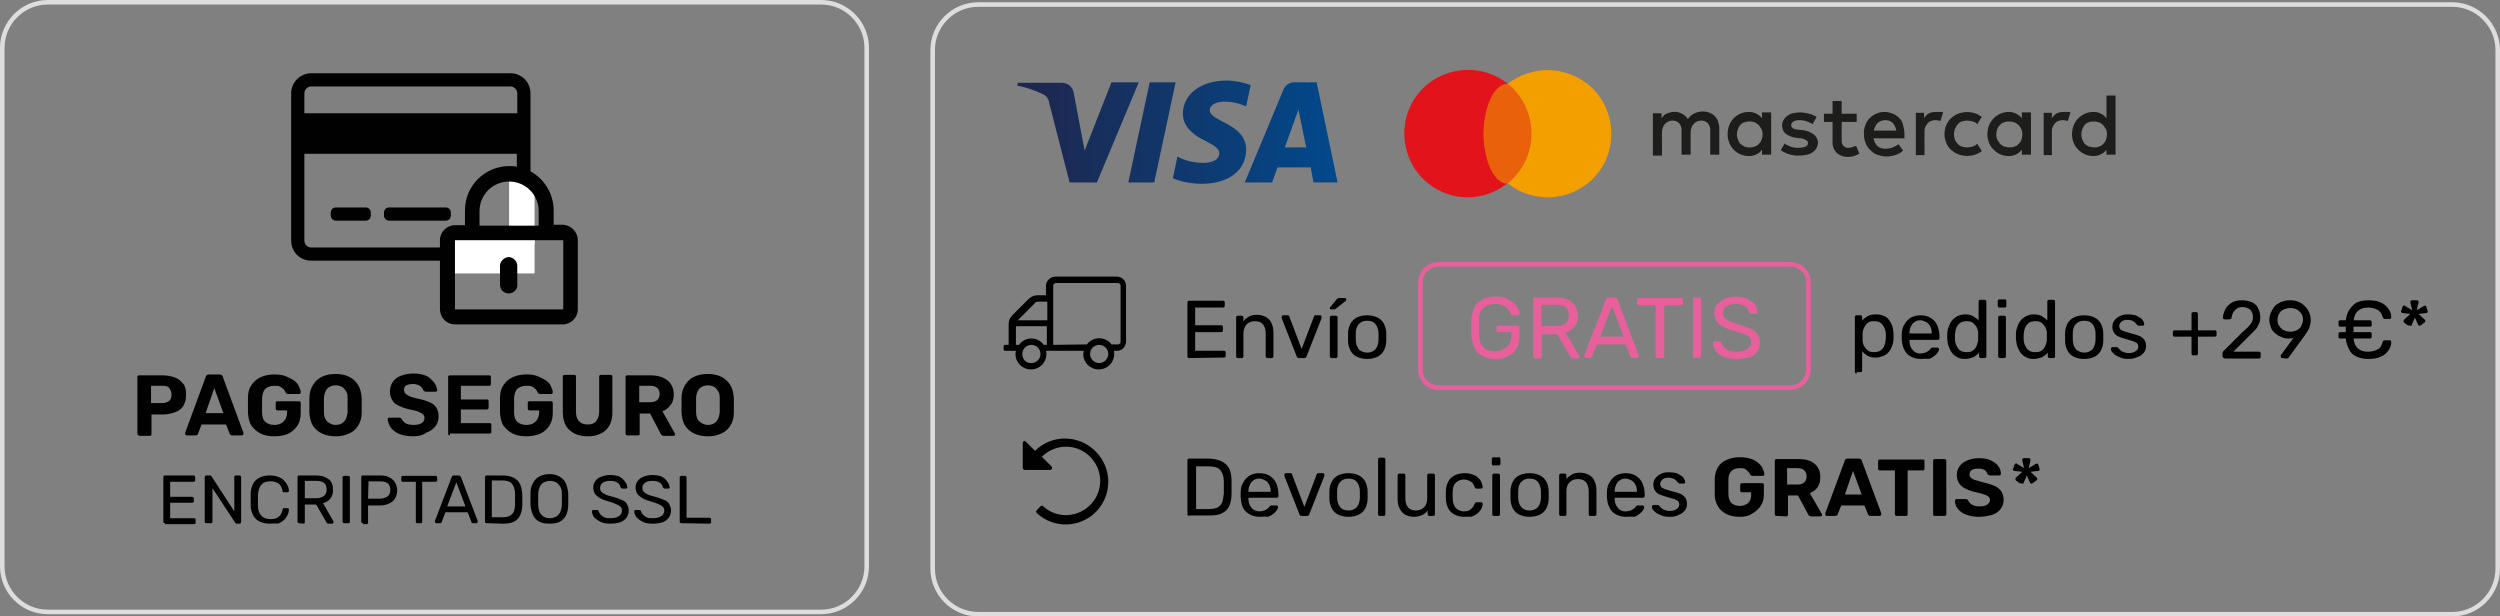 <?xml version="1.0" encoding="utf-8"?>
<!-- Generator: Adobe Illustrator 23.0.5, SVG Export Plug-In . SVG Version: 6.00 Build 0)  -->
<svg version="1.1" id="Capa_1" xmlns="http://www.w3.org/2000/svg" xmlns:xlink="http://www.w3.org/1999/xlink" x="0px" y="0px"
	 viewBox="0 0 549.5 135.5" style="enable-background:new 0 0 549.5 135.5;" xml:space="preserve">
<rect x="0" y="0" width="549.5" height="135.5" fill="#808080" stroke="none"/>
<style type="text/css">
	.st0{fill:#010101;}
	.st1{enable-background:new    ;}
	.st2{fill:none;stroke:#E8609B;stroke-miterlimit:10;}
	.st3{fill:#E8609B;}
	.st4{fill:none;stroke:#DEDCDC;stroke-miterlimit:10;}
	.st5{fill:#FFFFFF;}
	.st6{fill:#E2131A;}
	.st7{fill:#EA610B;}
	.st8{fill:#1D1D1B;}
	.st9{fill:#F49F00;}
	.st10{fill:url(#SVGID_1_);}
</style>
<path class="st0" d="M220.6,76.1v0.7c0,0.2,0.2,0.3,0.3,0.3h2.4c0,0.2-0.1,0.5-0.1,0.7c0,1.9,1.5,3.4,3.4,3.4s3.4-1.5,3.4-3.4
	c0-0.2,0-0.5-0.1-0.7h8.3c0,0.2-0.1,0.5-0.1,0.7c0,1.9,1.5,3.4,3.4,3.4s3.4-1.5,3.4-3.4c0-0.2,0-0.5-0.1-0.7h0.6
	c1.1,0.1,2-0.8,2.1-1.9V62.8c0-1.1-0.9-2-2-2H232c-1.1,0-2.1,0.9-2.1,2v2.1H228c-0.7,0-1.4,0.3-1.9,0.8l-3.6,3.6
	c-0.5,0.5-0.8,1.2-0.8,1.9v4.6h-1C220.8,75.8,220.6,75.9,220.6,76.1L220.6,76.1z M228.3,66.3h1.9v4.1h-6.5c0,0,0-0.1,0.1-0.1
	l3.6-3.6C227.5,66.4,227.9,66.3,228.3,66.3z M239.6,77.8c0-1.1,0.9-2,2-2s2,0.9,2,2s-0.9,2-2,2S239.6,78.9,239.6,77.8z M231.5,75.8
	v-13c0-0.4,0.4-0.6,0.7-0.6h13.4c0.4,0,0.7,0.2,0.7,0.6v12.3c0,0.4-0.4,0.7-0.7,0.6h-1.3c-1.1-1.5-3.2-1.8-4.7-0.7
	c-0.3,0.2-0.5,0.4-0.7,0.7L231.5,75.8z M224.7,77.8c0-1.1,0.9-2,2-2s2,0.9,2,2s-0.9,2-2,2C225.6,79.9,224.7,79,224.7,77.8
	C224.6,77.9,224.6,77.8,224.7,77.8z M226.7,74.4c-1.1,0-2.1,0.5-2.7,1.4h-0.7v-4.1h6.8v4.1h-0.7C228.8,74.9,227.8,74.4,226.7,74.4
	L226.7,74.4z"/>
<g class="st1">
	<path class="st0" d="M261.4,113.4c-0.1,0-0.2,0-0.3-0.1c-0.1-0.1-0.1-0.2-0.1-0.3v-11.8c0-0.1,0-0.2,0.1-0.3
		c0.1-0.1,0.2-0.1,0.3-0.1h4.1c1.2,0,2.2,0.2,3,0.6s1.3,0.9,1.7,1.6c0.3,0.7,0.5,1.6,0.5,2.7v2.8c0,1.1-0.2,2-0.5,2.7
		s-0.9,1.3-1.6,1.6c-0.7,0.4-1.7,0.5-2.9,0.5h-4.3L261.4,113.4L261.4,113.4z M262.8,111.9h2.7c0.8,0,1.5-0.1,2-0.3
		c0.5-0.2,0.8-0.6,1.1-1.1c0.2-0.5,0.3-1.2,0.4-2v-2.6c0-1.2-0.3-2-0.8-2.6s-1.4-0.8-2.7-0.8h-2.6v9.4H262.8z"/>
</g>
<g class="st1">
	<path class="st0" d="M276.9,113.6c-1.2,0-2.2-0.4-3-1.1s-1.1-1.8-1.2-3.1v-1.2c0-0.9,0.2-1.6,0.6-2.2c0.3-0.6,0.8-1.1,1.4-1.5
		c0.6-0.3,1.3-0.5,2.1-0.5c0.9,0,1.7,0.2,2.3,0.6s1.1,0.9,1.4,1.6s0.5,1.5,0.5,2.5v0.3c0,0.1,0,0.2-0.1,0.3
		c-0.1,0.1-0.2,0.1-0.3,0.1h-6.2v0.2c0,0.5,0.1,1,0.3,1.4c0.2,0.4,0.5,0.8,0.8,1s0.8,0.4,1.3,0.4c0.4,0,0.8-0.1,1.1-0.2
		s0.5-0.3,0.7-0.4s0.3-0.3,0.4-0.4l0.3-0.3h1.2c0.1,0,0.2,0,0.3,0.1c0.1,0.1,0.1,0.2,0.1,0.3c0,0.2-0.1,0.4-0.3,0.7
		c-0.2,0.3-0.4,0.5-0.8,0.8s-0.7,0.5-1.2,0.6C278.1,113.5,277.5,113.6,276.9,113.6L276.9,113.6z M274.4,108.1h4.9V108
		c0-0.5-0.1-1-0.3-1.4c-0.2-0.4-0.5-0.8-0.9-1s-0.8-0.4-1.3-0.4s-1,0.1-1.3,0.4c-0.4,0.2-0.6,0.6-0.8,1
		C274.5,107,274.4,107.5,274.4,108.1L274.4,108.1z"/>
</g>
<g class="st1">
	<path class="st0" d="M286.2,113.4c-0.2,0-0.3,0-0.4-0.1s-0.2-0.2-0.2-0.3l-3.3-8.4v-0.2c0-0.1,0-0.2,0.1-0.3
		c0.1-0.1,0.2-0.1,0.3-0.1h0.9c0.1,0,0.2,0,0.3,0.1s0.1,0.1,0.1,0.2l2.7,7.1l2.7-7.1c0-0.1,0.1-0.1,0.1-0.2c0.1-0.1,0.2-0.1,0.3-0.1
		h0.9c0.1,0,0.2,0,0.3,0.1s0.1,0.2,0.1,0.3v0.2l-3.3,8.4c0,0.1-0.1,0.2-0.2,0.3c-0.1,0.1-0.3,0.1-0.4,0.1H286.2z"/>
</g>
<g class="st1">
	<path class="st0" d="M296.4,113.6c-0.9,0-1.7-0.2-2.3-0.5c-0.6-0.3-1.1-0.8-1.4-1.4s-0.5-1.3-0.5-2.1V108c0-0.8,0.2-1.5,0.5-2.1
		s0.8-1.1,1.4-1.4s1.4-0.5,2.3-0.5s1.7,0.2,2.3,0.5c0.6,0.3,1.1,0.8,1.4,1.4s0.5,1.3,0.5,2.1v1.6c0,0.8-0.2,1.5-0.5,2.1
		s-0.8,1.1-1.4,1.4S297.3,113.6,296.4,113.6z M296.4,112.2c0.7,0,1.3-0.2,1.8-0.7c0.4-0.5,0.7-1.2,0.7-2.1V108
		c0-0.9-0.3-1.6-0.7-2.1c-0.4-0.5-1-0.7-1.8-0.7s-1.3,0.2-1.8,0.7s-0.7,1.2-0.7,2.1v1.4c0,0.9,0.3,1.6,0.7,2.1
		C295,112,295.6,112.2,296.4,112.2z M303.3,113.4c-0.1,0-0.2,0-0.3-0.1s-0.1-0.2-0.1-0.3v-12c0-0.1,0-0.2,0.1-0.3s0.2-0.1,0.3-0.1
		h0.8c0.1,0,0.2,0,0.3,0.1c0.1,0.1,0.1,0.2,0.1,0.3v12c0,0.1,0,0.2-0.1,0.3c-0.1,0.1-0.2,0.1-0.3,0.1H303.3z M310.8,113.6
		c-0.8,0-1.4-0.2-2-0.5c-0.5-0.3-0.9-0.8-1.2-1.4c-0.3-0.6-0.4-1.3-0.4-2.1v-5.1c0-0.1,0-0.2,0.1-0.3s0.2-0.1,0.3-0.1h0.9
		c0.1,0,0.2,0,0.3,0.1s0.1,0.2,0.1,0.3v5c0,1.8,0.8,2.7,2.3,2.7c0.7,0,1.3-0.2,1.8-0.7s0.7-1.1,0.7-2v-5c0-0.1,0-0.2,0.1-0.3
		s0.2-0.1,0.3-0.1h0.9c0.1,0,0.2,0,0.3,0.1s0.1,0.2,0.1,0.3v8.5c0,0.1,0,0.2-0.1,0.3s-0.2,0.1-0.3,0.1h-0.8c-0.1,0-0.2,0-0.3-0.1
		s-0.1-0.2-0.1-0.3v-0.8c-0.3,0.4-0.7,0.8-1.2,1S311.5,113.6,310.8,113.6L310.8,113.6z M321.9,113.6c-0.9,0-1.6-0.2-2.2-0.5
		s-1.1-0.8-1.4-1.4s-0.5-1.4-0.5-2.2v-1.4c0-0.9,0.2-1.6,0.5-2.2s0.8-1.1,1.4-1.4s1.4-0.5,2.2-0.5c0.7,0,1.3,0.1,1.8,0.3
		c0.5,0.2,0.9,0.4,1.2,0.7s0.6,0.6,0.7,1c0.2,0.3,0.2,0.7,0.3,1c0,0.1,0,0.2-0.1,0.3c-0.1,0.1-0.2,0.1-0.3,0.1h-0.9
		c-0.1,0-0.2,0-0.3-0.1c-0.1-0.1-0.1-0.1-0.2-0.3c-0.2-0.6-0.5-1-0.9-1.2s-0.8-0.4-1.4-0.4c-0.7,0-1.3,0.2-1.8,0.7
		c-0.5,0.4-0.7,1.2-0.7,2.1v1.3c0,1,0.3,1.7,0.7,2.2c0.5,0.4,1,0.7,1.8,0.7c0.6,0,1-0.1,1.4-0.4s0.7-0.7,0.9-1.2
		c0.1-0.1,0.1-0.2,0.2-0.3c0.1-0.1,0.1-0.1,0.3-0.1h0.9c0.1,0,0.2,0,0.3,0.1c0.1,0.1,0.1,0.2,0.1,0.3c0,0.3-0.1,0.5-0.2,0.8
		s-0.2,0.5-0.5,0.8c-0.2,0.3-0.5,0.5-0.8,0.7s-0.7,0.4-1.1,0.5C322.9,113.5,322.4,113.6,321.9,113.6z M328.3,102.3
		c-0.1,0-0.2,0-0.3-0.1c-0.1-0.1-0.1-0.2-0.1-0.3v-1c0-0.1,0-0.2,0.1-0.3c0.1-0.1,0.2-0.1,0.3-0.1h1.1c0.1,0,0.2,0,0.3,0.1
		s0.1,0.2,0.1,0.3v1c0,0.1,0,0.2-0.1,0.3s-0.2,0.1-0.3,0.1H328.3z M328.4,113.4c-0.1,0-0.2,0-0.3-0.1s-0.1-0.2-0.1-0.3v-8.5
		c0-0.1,0-0.2,0.1-0.3s0.2-0.1,0.3-0.1h0.9c0.1,0,0.2,0,0.3,0.1s0.1,0.2,0.1,0.3v8.5c0,0.1,0,0.2-0.1,0.3s-0.2,0.1-0.3,0.1H328.4z
		 M336.2,113.6c-0.9,0-1.7-0.2-2.3-0.5c-0.6-0.3-1.1-0.8-1.4-1.4s-0.5-1.3-0.5-2.1V108c0-0.8,0.2-1.5,0.5-2.1s0.8-1.1,1.4-1.4
		s1.4-0.5,2.3-0.5s1.7,0.2,2.3,0.5c0.6,0.3,1.1,0.8,1.4,1.4s0.5,1.3,0.5,2.1v1.6c0,0.8-0.2,1.5-0.5,2.1s-0.8,1.1-1.4,1.4
		S337.1,113.6,336.2,113.6z M336.2,112.2c0.7,0,1.3-0.2,1.8-0.7c0.4-0.5,0.7-1.2,0.7-2.1V108c0-0.9-0.3-1.6-0.7-2.1
		c-0.4-0.5-1-0.7-1.8-0.7s-1.3,0.2-1.8,0.7s-0.7,1.2-0.7,2.1v1.4c0,0.9,0.3,1.6,0.7,2.1C334.9,112,335.5,112.2,336.2,112.2z
		 M343.1,113.4c-0.1,0-0.2,0-0.3-0.1s-0.1-0.2-0.1-0.3v-8.5c0-0.1,0-0.2,0.1-0.3s0.2-0.1,0.3-0.1h0.8c0.1,0,0.2,0,0.3,0.1
		s0.1,0.2,0.1,0.3v0.8c0.3-0.4,0.7-0.7,1.2-1s1.1-0.4,1.8-0.4c0.8,0,1.4,0.2,2,0.5c0.5,0.3,1,0.8,1.2,1.4c0.3,0.6,0.4,1.3,0.4,2.1
		v5.1c0,0.1,0,0.2-0.1,0.3s-0.2,0.1-0.3,0.1h-0.9c-0.1,0-0.2,0-0.3-0.1s-0.1-0.2-0.1-0.3v-5c0-0.8-0.2-1.5-0.6-2s-1-0.7-1.8-0.7
		c-0.7,0-1.3,0.2-1.8,0.7s-0.7,1.1-0.7,2v5c0,0.1,0,0.2-0.1,0.3c-0.1,0.1-0.2,0.1-0.3,0.1H343.1L343.1,113.4z M357.4,113.6
		c-1.2,0-2.2-0.4-3-1.1c-0.7-0.8-1.1-1.8-1.2-3.1v-1.2c0-0.9,0.2-1.6,0.6-2.2c0.3-0.6,0.8-1.1,1.4-1.5c0.6-0.3,1.3-0.5,2.1-0.5
		c0.9,0,1.7,0.2,2.3,0.6s1.1,0.9,1.4,1.6s0.5,1.5,0.5,2.5v0.3c0,0.1,0,0.2-0.1,0.3c-0.1,0.1-0.2,0.1-0.3,0.1h-6.2v0.2
		c0,0.5,0.1,1,0.3,1.4c0.2,0.4,0.5,0.8,0.8,1c0.4,0.3,0.8,0.4,1.3,0.4c0.4,0,0.8-0.1,1.1-0.2s0.5-0.3,0.7-0.4s0.3-0.3,0.4-0.4
		l0.3-0.3h1.2c0.1,0,0.2,0,0.3,0.1c0.1,0.1,0.1,0.2,0.1,0.3c0,0.2-0.1,0.4-0.3,0.7c-0.2,0.3-0.4,0.5-0.8,0.8s-0.7,0.5-1.2,0.6
		C358.5,113.5,358,113.6,357.4,113.6L357.4,113.6z M354.9,108.1h4.9V108c0-0.5-0.1-1-0.3-1.4c-0.2-0.4-0.5-0.8-0.9-1
		s-0.8-0.4-1.3-0.4s-1,0.1-1.3,0.4c-0.4,0.2-0.6,0.6-0.8,1C355,107,354.9,107.5,354.9,108.1L354.9,108.1z M366.9,113.6
		c-0.7,0-1.2-0.1-1.7-0.3c-0.5-0.2-0.9-0.4-1.2-0.6s-0.5-0.5-0.7-0.7s-0.2-0.4-0.2-0.6c0-0.1,0-0.2,0.1-0.3s0.2-0.1,0.3-0.1h1
		l0.2,0.2l0.5,0.5c0.2,0.2,0.4,0.3,0.7,0.4c0.3,0.1,0.6,0.2,1.1,0.2c0.6,0,1.1-0.1,1.5-0.4c0.4-0.2,0.6-0.6,0.6-1
		c0-0.3-0.1-0.5-0.2-0.7c-0.2-0.2-0.5-0.3-0.9-0.5c-0.4-0.1-1-0.3-1.7-0.5s-1.3-0.4-1.7-0.6s-0.7-0.5-0.9-0.9
		c-0.2-0.3-0.3-0.7-0.3-1.2c0-0.4,0.1-0.9,0.4-1.3s0.7-0.8,1.2-1c0.5-0.3,1.1-0.4,1.9-0.4c0.6,0,1.2,0.1,1.6,0.2
		c0.4,0.2,0.8,0.4,1.1,0.6c0.3,0.2,0.5,0.5,0.6,0.7s0.2,0.4,0.2,0.6c0,0.1,0,0.2-0.1,0.3c-0.1,0.1-0.2,0.1-0.3,0.1h-0.8
		c-0.1,0-0.2,0-0.2-0.1s-0.1-0.1-0.2-0.1c-0.1-0.2-0.3-0.3-0.4-0.5c-0.2-0.2-0.4-0.3-0.6-0.4c-0.3-0.1-0.6-0.2-1-0.2
		c-0.6,0-1.1,0.1-1.4,0.4s-0.5,0.6-0.5,1c0,0.2,0.1,0.4,0.2,0.6s0.4,0.3,0.8,0.5c0.4,0.1,0.9,0.3,1.7,0.5c0.8,0.2,1.4,0.4,1.9,0.6
		c0.5,0.3,0.8,0.6,1,0.9s0.3,0.8,0.3,1.2c0,0.5-0.1,1-0.4,1.4s-0.7,0.8-1.3,1C368.5,113.5,367.8,113.6,366.9,113.6z"/>
</g>
<g class="st1">
	<path class="st0" d="M382.4,113.6c-1.1,0-2.1-0.2-2.9-0.6s-1.4-0.9-1.9-1.7c-0.4-0.7-0.7-1.6-0.7-2.6v-3.4c0-1,0.3-1.9,0.7-2.6
		c0.4-0.7,1.1-1.3,1.9-1.6c0.8-0.4,1.8-0.6,2.9-0.6c0.9,0,1.7,0.1,2.3,0.3c0.7,0.2,1.2,0.5,1.7,0.9s0.8,0.8,1,1.2
		c0.2,0.4,0.4,0.9,0.4,1.3c0,0.1,0,0.2-0.1,0.3c-0.1,0.1-0.2,0.1-0.3,0.1h-2.2c-0.1,0-0.2,0-0.3-0.1c-0.1,0-0.1-0.1-0.2-0.2
		c-0.1-0.2-0.2-0.4-0.4-0.6c-0.2-0.2-0.4-0.4-0.7-0.6c-0.3-0.2-0.7-0.2-1.2-0.2c-0.8,0-1.4,0.2-1.8,0.6s-0.7,1-0.7,1.9v3.2
		c0,0.9,0.3,1.6,0.7,2c0.5,0.4,1.1,0.6,1.8,0.6c0.5,0,0.9-0.1,1.3-0.3s0.7-0.4,0.9-0.8c0.2-0.4,0.3-0.8,0.3-1.4v-0.5h-2
		c-0.1,0-0.2,0-0.3-0.1c-0.1-0.1-0.1-0.2-0.1-0.3v-1.2c0-0.1,0-0.2,0.1-0.3s0.2-0.1,0.3-0.1h4.4c0.1,0,0.2,0,0.3,0.1
		c0.1,0.1,0.1,0.2,0.1,0.3v2c0,1-0.2,1.9-0.7,2.6s-1.1,1.3-1.9,1.7C384.4,113.4,383.5,113.6,382.4,113.6L382.4,113.6z M390.5,113.4
		c-0.1,0-0.2,0-0.3-0.1s-0.1-0.2-0.1-0.3v-11.7c0-0.1,0-0.2,0.1-0.3s0.2-0.1,0.3-0.1h4.8c1.5,0,2.7,0.3,3.5,1c0.9,0.7,1.3,1.7,1.3,3
		c0,0.9-0.2,1.6-0.6,2.2s-1,1-1.7,1.3l2.6,4.5c0,0.1,0.1,0.1,0.1,0.2s0,0.2-0.1,0.3s-0.2,0.1-0.3,0.1h-2c-0.2,0-0.4-0.1-0.5-0.2
		s-0.2-0.2-0.2-0.3l-2.2-4.1H393v4.2c0,0.1,0,0.2-0.1,0.3s-0.2,0.1-0.3,0.1L390.5,113.4z M392.9,106.5h2.3c0.6,0,1.1-0.2,1.4-0.5
		s0.5-0.7,0.5-1.3c0-0.5-0.2-1-0.5-1.3s-0.8-0.5-1.5-0.5h-2.3v3.6C392.8,106.5,392.9,106.5,392.9,106.5z"/>
</g>
<g class="st1">
	<path class="st0" d="M401.6,113.4c-0.1,0-0.2,0-0.3-0.1s-0.1-0.2-0.1-0.3v-0.2l4.3-11.6c0-0.1,0.1-0.2,0.2-0.3
		c0.1-0.1,0.3-0.1,0.5-0.1h2.3c0.2,0,0.3,0,0.5,0.1c0.1,0.1,0.2,0.2,0.2,0.3l4.3,11.6v0.2c0,0.1,0,0.2-0.1,0.3s-0.2,0.1-0.3,0.1
		h-1.9c-0.2,0-0.3,0-0.4-0.1s-0.1-0.2-0.2-0.2l-0.8-2h-5.1l-0.8,2c0,0.1-0.1,0.2-0.2,0.2s-0.2,0.1-0.4,0.1H401.6z M405.5,108.7h3.7
		l-1.9-5.2L405.5,108.7L405.5,108.7z"/>
</g>
<g class="st1">
	<path class="st0" d="M416.9,113.4c-0.1,0-0.2,0-0.3-0.1s-0.1-0.2-0.1-0.3v-9.6h-3.3c-0.1,0-0.2,0-0.3-0.1s-0.1-0.2-0.1-0.3v-1.6
		c0-0.1,0-0.2,0.1-0.3s0.2-0.1,0.3-0.1h9.4c0.1,0,0.2,0,0.3,0.1s0.1,0.2,0.1,0.3v1.6c0,0.1,0,0.2-0.1,0.3s-0.2,0.1-0.3,0.1h-3.3v9.6
		c0,0.1,0,0.2-0.1,0.3s-0.2,0.1-0.3,0.1H416.9L416.9,113.4z M425.3,113.4c-0.1,0-0.2,0-0.3-0.1s-0.1-0.2-0.1-0.3v-11.7
		c0-0.1,0-0.2,0.1-0.3s0.2-0.1,0.3-0.1h2.1c0.1,0,0.2,0,0.3,0.1s0.1,0.2,0.1,0.3V113c0,0.1,0,0.2-0.1,0.3s-0.2,0.1-0.3,0.1H425.3z
		 M435,113.6c-1.2,0-2.1-0.2-2.9-0.5s-1.4-0.8-1.8-1.3s-0.6-1.1-0.6-1.7c0-0.1,0-0.2,0.1-0.3c0.1-0.1,0.2-0.1,0.3-0.1h1.9
		c0.2,0,0.3,0,0.4,0.1s0.2,0.1,0.2,0.2c0.1,0.2,0.2,0.4,0.4,0.6c0.2,0.2,0.4,0.3,0.8,0.5c0.3,0.1,0.7,0.2,1.2,0.2
		c0.8,0,1.4-0.1,1.8-0.4s0.6-0.6,0.6-1c0-0.3-0.1-0.5-0.3-0.7c-0.2-0.2-0.5-0.4-1-0.5c-0.4-0.2-1-0.3-1.8-0.5
		c-0.9-0.2-1.7-0.5-2.3-0.8c-0.6-0.3-1.1-0.7-1.4-1.2s-0.5-1.1-0.5-1.8s0.2-1.4,0.6-1.9c0.4-0.6,1-1,1.7-1.3s1.6-0.5,2.6-0.5
		c0.8,0,1.5,0.1,2.1,0.3s1.1,0.5,1.5,0.8s0.7,0.7,0.9,1.1c0.2,0.4,0.3,0.8,0.3,1.2c0,0.1,0,0.2-0.1,0.3c-0.1,0.1-0.2,0.1-0.3,0.1h-2
		c-0.1,0-0.2,0-0.3-0.1c-0.1,0-0.2-0.1-0.3-0.3c-0.1-0.3-0.3-0.6-0.6-0.8c-0.4-0.2-0.8-0.3-1.4-0.3s-1.1,0.1-1.4,0.3
		c-0.3,0.2-0.5,0.5-0.5,1c0,0.3,0.1,0.5,0.3,0.7c0.2,0.2,0.5,0.4,0.9,0.5s1,0.3,1.7,0.5c1,0.2,1.9,0.5,2.6,0.8s1.1,0.7,1.5,1.2
		c0.3,0.5,0.5,1.1,0.5,1.8c0,0.8-0.2,1.5-0.7,2.1c-0.4,0.6-1.1,1-1.9,1.3C436.9,113.4,436,113.6,435,113.6L435,113.6z"/>
</g>
<path class="st0" d="M225.5,97.1l2,2c3.7-3.7,9.7-3.6,13.4,0.2c3.6,3.7,3.6,9.5,0,13.2c-3.6,3.6-9.3,3.7-13,0.3
	c-0.2-0.2-0.2-0.5,0-0.7l0.8-0.8c0.2-0.2,0.5-0.2,0.6,0c3.1,2.8,7.8,2.5,10.6-0.6s2.5-7.8-0.6-10.6c-3-2.7-7.5-2.5-10.3,0.3l2.1,2.1
	c0.2,0.2,0.2,0.5,0,0.7c-0.1,0.1-0.2,0.1-0.3,0.1h-5.5c-0.2,0-0.5-0.2-0.5-0.4v-5.5c0-0.3,0.2-0.5,0.5-0.5
	C225.3,97,225.4,97.1,225.5,97.1z"/>
<g class="st1">
	<path class="st0" d="M261.4,78.7c-0.1,0-0.2,0-0.3-0.1c-0.1-0.1-0.1-0.2-0.1-0.3V66.5c0-0.1,0-0.2,0.1-0.3c0.1-0.1,0.2-0.1,0.3-0.1
		h7.4c0.1,0,0.2,0,0.3,0.1c0.1,0.1,0.1,0.2,0.1,0.3v0.7c0,0.1,0,0.2-0.1,0.3c-0.1,0.1-0.2,0.1-0.3,0.1h-6.1v3.9h5.7
		c0.1,0,0.2,0,0.3,0.1c0.1,0.1,0.1,0.2,0.1,0.3v0.7c0,0.1,0,0.2-0.1,0.3c-0.1,0.1-0.2,0.1-0.3,0.1h-5.7v4.1h6.3c0.1,0,0.2,0,0.3,0.1
		c0.1,0.1,0.1,0.2,0.1,0.3v0.7c0,0.1,0,0.2-0.1,0.3c-0.1,0.1-0.2,0.1-0.3,0.1L261.4,78.7L261.4,78.7z"/>
</g>
<g class="st1">
	<path class="st0" d="M272.1,78.7c-0.1,0-0.2,0-0.3-0.1c-0.1-0.1-0.1-0.2-0.1-0.3v-8.5c0-0.1,0-0.2,0.1-0.3c0.1-0.1,0.2-0.1,0.3-0.1
		h0.8c0.1,0,0.2,0,0.3,0.1c0.1,0.1,0.1,0.2,0.1,0.3v0.8c0.3-0.4,0.7-0.7,1.2-1s1.1-0.4,1.8-0.4c0.8,0,1.4,0.2,2,0.5
		c0.5,0.3,1,0.8,1.2,1.4c0.3,0.6,0.4,1.3,0.4,2.1v5.1c0,0.1,0,0.2-0.1,0.3s-0.2,0.1-0.3,0.1h-0.9c-0.1,0-0.2,0-0.3-0.1
		c-0.1-0.1-0.1-0.2-0.1-0.3v-5c0-0.8-0.2-1.5-0.6-2s-1-0.7-1.8-0.7c-0.7,0-1.3,0.2-1.8,0.7c-0.4,0.5-0.7,1.1-0.7,2v5
		c0,0.1,0,0.2-0.1,0.3s-0.2,0.1-0.3,0.1H272.1L272.1,78.7z"/>
</g>
<g class="st1">
	<path class="st0" d="M285.6,78.7c-0.2,0-0.3,0-0.4-0.1s-0.2-0.2-0.2-0.3l-3.3-8.4v-0.2c0-0.1,0-0.2,0.1-0.3
		c0.1-0.1,0.2-0.1,0.3-0.1h0.9c0.1,0,0.2,0,0.3,0.1c0.1,0.1,0.1,0.1,0.1,0.2l2.7,7.1l2.7-7.1c0-0.1,0.1-0.1,0.1-0.2
		c0.1-0.1,0.2-0.1,0.3-0.1h0.9c0.1,0,0.2,0,0.3,0.1s0.1,0.2,0.1,0.3v0.2l-3.3,8.4c0,0.1-0.1,0.2-0.2,0.3s-0.2,0.1-0.4,0.1H285.6z
		 M292.7,78.7c-0.1,0-0.2,0-0.3-0.1c-0.1-0.1-0.1-0.2-0.1-0.3v-8.5c0-0.1,0-0.2,0.1-0.3c0.1-0.1,0.2-0.1,0.3-0.1h0.9
		c0.1,0,0.2,0,0.3,0.1c0.1,0.1,0.1,0.2,0.1,0.3v8.5c0,0.1,0,0.2-0.1,0.3c-0.1,0.1-0.2,0.1-0.3,0.1H292.7z M292.6,68
		c-0.2,0-0.3-0.1-0.3-0.3c0-0.1,0-0.2,0.1-0.2l1.3-1.6l0.3-0.3c0.1-0.1,0.2-0.1,0.4-0.1h1.2c0.2,0,0.3,0.1,0.3,0.4
		c0,0.1,0,0.2-0.1,0.2l-2.1,1.7c-0.1,0.1-0.2,0.1-0.3,0.2C293.4,68,292.6,68,292.6,68z M300.5,78.9c-0.9,0-1.7-0.2-2.3-0.5
		c-0.6-0.3-1.1-0.8-1.4-1.4s-0.5-1.3-0.5-2.1v-1.6c0-0.8,0.2-1.5,0.5-2.1s0.8-1.1,1.4-1.4s1.4-0.5,2.3-0.5s1.7,0.2,2.3,0.5
		c0.6,0.3,1.1,0.8,1.4,1.4s0.5,1.3,0.5,2.1v1.6c0,0.8-0.2,1.5-0.5,2.1s-0.8,1.1-1.4,1.4S301.4,78.9,300.5,78.9z M300.5,77.5
		c0.7,0,1.3-0.2,1.8-0.7c0.4-0.5,0.7-1.2,0.7-2.1v-1.4c0-0.9-0.3-1.6-0.7-2.1c-0.4-0.5-1-0.7-1.8-0.7s-1.3,0.2-1.8,0.7
		s-0.7,1.2-0.7,2.1v1.4c0,0.9,0.3,1.6,0.7,2.1C299.1,77.2,299.7,77.5,300.5,77.5z"/>
</g>
<g class="st1">
	<path class="st0" d="M408.1,82.1c-0.1,0-0.2,0-0.3-0.1s-0.1-0.2-0.1-0.3v-12c0-0.1,0-0.2,0.1-0.3s0.2-0.1,0.3-0.1h0.8
		c0.1,0,0.2,0,0.3,0.1s0.1,0.2,0.1,0.3v0.8c0.3-0.4,0.7-0.7,1.2-1s1.1-0.4,1.8-0.4s1.2,0.1,1.7,0.3c0.5,0.2,0.9,0.5,1.2,0.9
		c0.3,0.4,0.5,0.8,0.7,1.3s0.2,1,0.3,1.6v1.2c0,0.6-0.1,1.1-0.3,1.6c-0.2,0.5-0.4,1-0.7,1.3c-0.3,0.4-0.7,0.7-1.2,0.9
		c-0.5,0.2-1,0.4-1.7,0.4s-1.3-0.1-1.8-0.4s-0.9-0.6-1.2-1v4.2c0,0.1,0,0.2-0.1,0.3s-0.2,0.1-0.3,0.1h-0.8
		C408.1,81.8,408.1,82.1,408.1,82.1z M411.9,77.4c0.6,0,1.1-0.1,1.5-0.4s0.6-0.6,0.8-1.1c0.2-0.4,0.2-0.9,0.3-1.4v-1
		c0-0.5-0.1-1-0.3-1.4c-0.2-0.4-0.4-0.8-0.8-1.1c-0.4-0.3-0.8-0.4-1.5-0.4c-0.6,0-1.1,0.1-1.4,0.4s-0.6,0.6-0.8,1.1
		c-0.2,0.4-0.3,0.9-0.3,1.3v1.4c0,0.4,0.1,0.8,0.3,1.2c0.2,0.4,0.5,0.7,0.8,1S411.4,77.4,411.9,77.4z M422.2,78.9
		c-1.2,0-2.2-0.4-3-1.1c-0.7-0.8-1.1-1.8-1.2-3.1v-1.2c0-0.9,0.2-1.6,0.6-2.2c0.3-0.6,0.8-1.1,1.4-1.5c0.6-0.3,1.3-0.5,2.1-0.5
		c0.9,0,1.7,0.2,2.3,0.6c0.6,0.4,1.1,0.9,1.4,1.6s0.5,1.5,0.5,2.5v0.3c0,0.1,0,0.2-0.1,0.3c-0.1,0.1-0.2,0.1-0.3,0.1h-6.2v0.2
		c0,0.5,0.1,1,0.3,1.4c0.2,0.4,0.5,0.8,0.8,1c0.4,0.3,0.8,0.4,1.3,0.4c0.4,0,0.8-0.1,1.1-0.2c0.3-0.1,0.5-0.3,0.7-0.4l0.4-0.4
		l0.3-0.3h1.2c0.1,0,0.2,0,0.3,0.1c0.1,0.1,0.1,0.2,0.1,0.3c0,0.2-0.1,0.4-0.3,0.7c-0.2,0.3-0.4,0.5-0.8,0.8s-0.7,0.5-1.2,0.6
		C423.3,78.8,422.8,78.9,422.2,78.9L422.2,78.9z M419.7,73.3h4.9v-0.1c0-0.5-0.1-1-0.3-1.4c-0.2-0.4-0.5-0.8-0.9-1s-0.8-0.4-1.3-0.4
		s-1,0.1-1.3,0.4c-0.4,0.2-0.6,0.6-0.8,1C419.8,72.2,419.7,72.7,419.7,73.3L419.7,73.3z M431.9,78.9c-0.7,0-1.2-0.1-1.7-0.4
		c-0.5-0.2-0.9-0.6-1.2-1c-0.3-0.4-0.5-0.9-0.7-1.4s-0.2-1.1-0.3-1.6v-1c0-0.6,0.1-1.1,0.3-1.6s0.4-1,0.7-1.4c0.3-0.4,0.7-0.7,1.2-1
		c0.5-0.2,1-0.4,1.7-0.4s1.3,0.1,1.8,0.4s0.9,0.6,1.2,0.9v-4.1c0-0.1,0-0.2,0.1-0.3c0.1-0.1,0.2-0.1,0.3-0.1h0.9
		c0.1,0,0.2,0,0.3,0.1c0.1,0.1,0.1,0.2,0.1,0.3v12c0,0.1,0,0.2-0.1,0.3c-0.1,0.1-0.2,0.1-0.3,0.1h-0.8c-0.1,0-0.2,0-0.3-0.1
		c-0.1-0.1-0.1-0.2-0.1-0.3v-0.8c-0.3,0.4-0.7,0.7-1.2,1C433.2,78.7,432.6,78.9,431.9,78.9z M432.3,77.4c0.6,0,1.1-0.1,1.4-0.4
		c0.4-0.3,0.6-0.6,0.8-1.1s0.3-0.9,0.3-1.3v-1.4c0-0.4-0.1-0.8-0.3-1.2c-0.2-0.4-0.5-0.7-0.8-1c-0.4-0.3-0.8-0.4-1.4-0.4
		s-1.1,0.1-1.5,0.4s-0.6,0.6-0.8,1.1c-0.2,0.4-0.2,0.9-0.3,1.4v1c0,0.5,0.1,1,0.3,1.4c0.2,0.4,0.4,0.8,0.8,1.1
		C431.2,77.3,431.7,77.4,432.3,77.4z M439.5,67.6c-0.1,0-0.2,0-0.3-0.1s-0.1-0.2-0.1-0.3v-1c0-0.1,0-0.2,0.1-0.3s0.2-0.1,0.3-0.1
		h1.1c0.1,0,0.2,0,0.3,0.1s0.1,0.2,0.1,0.3v1c0,0.1,0,0.2-0.1,0.3s-0.2,0.1-0.3,0.1H439.5z M439.6,78.7c-0.1,0-0.2,0-0.3-0.1
		c-0.1-0.1-0.1-0.2-0.1-0.3v-8.5c0-0.1,0-0.2,0.1-0.3c0.1-0.1,0.2-0.1,0.3-0.1h0.9c0.1,0,0.2,0,0.3,0.1c0.1,0.1,0.1,0.2,0.1,0.3v8.5
		c0,0.1,0,0.2-0.1,0.3c-0.1,0.1-0.2,0.1-0.3,0.1H439.6z M447,78.9c-0.7,0-1.2-0.1-1.7-0.4c-0.5-0.2-0.9-0.6-1.2-1s-0.5-0.9-0.7-1.4
		s-0.2-1.1-0.3-1.6v-1c0-0.6,0.1-1.1,0.3-1.6c0.1-0.5,0.4-1,0.7-1.4c0.3-0.4,0.7-0.7,1.2-1c0.5-0.2,1-0.4,1.7-0.4s1.3,0.1,1.8,0.4
		s0.9,0.6,1.2,0.9v-4.1c0-0.1,0-0.2,0.1-0.3s0.2-0.1,0.3-0.1h0.9c0.1,0,0.2,0,0.3,0.1s0.1,0.2,0.1,0.3v12c0,0.1,0,0.2-0.1,0.3
		s-0.2,0.1-0.3,0.1h-0.8c-0.1,0-0.2,0-0.3-0.1s-0.1-0.2-0.1-0.3v-0.8c-0.3,0.4-0.7,0.7-1.2,1C448.3,78.7,447.7,78.9,447,78.9z
		 M447.4,77.4c0.6,0,1.1-0.1,1.4-0.4c0.4-0.3,0.6-0.6,0.8-1.1c0.2-0.4,0.3-0.9,0.3-1.3v-1.4c0-0.4-0.1-0.8-0.3-1.2s-0.5-0.7-0.8-1
		c-0.4-0.3-0.8-0.4-1.4-0.4s-1.1,0.1-1.5,0.4s-0.6,0.6-0.8,1.1c-0.2,0.4-0.2,0.9-0.3,1.4v1c0,0.5,0.1,1,0.3,1.4
		c0.2,0.4,0.4,0.8,0.8,1.1S446.8,77.4,447.4,77.4z M458.1,78.9c-0.9,0-1.7-0.2-2.3-0.5s-1.1-0.8-1.4-1.4s-0.5-1.3-0.5-2.1v-1.6
		c0-0.8,0.2-1.5,0.5-2.1s0.8-1.1,1.4-1.4s1.4-0.5,2.3-0.5s1.7,0.2,2.3,0.5c0.6,0.3,1.1,0.8,1.4,1.4s0.5,1.3,0.5,2.1v1.6
		c0,0.8-0.2,1.5-0.5,2.1s-0.8,1.1-1.4,1.4S459,78.9,458.1,78.9z M458.1,77.5c0.7,0,1.3-0.2,1.8-0.7c0.4-0.5,0.7-1.2,0.7-2.1v-1.4
		c0-0.9-0.3-1.6-0.7-2.1c-0.4-0.5-1-0.7-1.8-0.7c-0.7,0-1.3,0.2-1.8,0.7s-0.7,1.2-0.7,2.1v1.4c0,0.9,0.3,1.6,0.7,2.1
		C456.8,77.2,457.4,77.5,458.1,77.5z M467.8,78.9c-0.7,0-1.2-0.1-1.7-0.3c-0.5-0.2-0.9-0.4-1.2-0.6s-0.5-0.5-0.7-0.7
		s-0.2-0.4-0.2-0.6c0-0.1,0-0.2,0.1-0.3s0.2-0.1,0.3-0.1h1l0.2,0.2l0.5,0.5c0.2,0.2,0.4,0.3,0.7,0.4c0.3,0.1,0.6,0.2,1.1,0.2
		c0.6,0,1.1-0.1,1.5-0.4c0.4-0.2,0.6-0.6,0.6-1c0-0.3-0.1-0.5-0.2-0.7c-0.2-0.2-0.5-0.3-0.9-0.5c-0.4-0.1-1-0.3-1.7-0.5
		s-1.3-0.4-1.7-0.6s-0.7-0.5-0.9-0.9c-0.2-0.3-0.3-0.7-0.3-1.2c0-0.4,0.1-0.9,0.4-1.3s0.7-0.8,1.2-1c0.5-0.3,1.1-0.4,1.9-0.4
		c0.6,0,1.2,0.1,1.6,0.2c0.4,0.2,0.8,0.4,1.1,0.6c0.3,0.2,0.5,0.5,0.6,0.7s0.2,0.4,0.2,0.6c0,0.1,0,0.2-0.1,0.3
		c-0.1,0.1-0.2,0.1-0.3,0.1h-0.8c-0.1,0-0.2,0-0.2-0.1s-0.1-0.1-0.2-0.1c-0.1-0.2-0.3-0.3-0.4-0.5c-0.2-0.2-0.4-0.3-0.6-0.4
		c-0.3-0.1-0.6-0.2-1-0.2c-0.6,0-1.1,0.1-1.4,0.4s-0.5,0.6-0.5,1c0,0.2,0.1,0.4,0.2,0.6s0.4,0.3,0.8,0.5c0.4,0.1,0.9,0.3,1.7,0.5
		c0.8,0.2,1.4,0.4,1.9,0.6c0.5,0.3,0.8,0.6,1,0.9s0.3,0.8,0.3,1.2c0,0.5-0.1,1-0.4,1.4s-0.7,0.8-1.3,1
		C469.4,78.7,468.7,78.9,467.8,78.9z"/>
</g>
<path d="M482.1,78.1c-0.1,0-0.2,0-0.3-0.1s-0.1-0.2-0.1-0.3V74H478c-0.1,0-0.2,0-0.3-0.1c-0.1-0.1-0.1-0.2-0.1-0.3V73
	c0-0.1,0-0.2,0.1-0.3c0.1-0.1,0.2-0.1,0.3-0.1h3.7V69c0-0.1,0-0.2,0.1-0.3s0.2-0.1,0.3-0.1h0.6c0.1,0,0.2,0,0.3,0.1
	c0.1,0.1,0.1,0.2,0.1,0.3v3.6h3.7c0.1,0,0.2,0,0.3,0.1c0.1,0.1,0.1,0.2,0.1,0.3v0.6c0,0.1,0,0.2-0.1,0.3c-0.1,0.1-0.2,0.1-0.3,0.1
	h-3.7v3.7c0,0.1,0,0.2-0.1,0.3c-0.1,0.1-0.2,0.1-0.3,0.1H482.1z M488.9,78.7c-0.1,0-0.2,0-0.3-0.1s-0.1-0.2-0.1-0.3v-0.6
	c0-0.1,0-0.2,0.1-0.4c0.1-0.1,0.2-0.3,0.4-0.4l3.8-3.8c0.6-0.5,1.1-1,1.4-1.3c0.4-0.4,0.6-0.7,0.8-1.1s0.2-0.7,0.2-1
	c0-0.7-0.2-1.2-0.6-1.6s-1-0.6-1.7-0.6c-0.5,0-0.9,0.1-1.2,0.3c-0.3,0.2-0.6,0.5-0.8,0.8c-0.2,0.3-0.3,0.7-0.4,1.2
	c0,0.2-0.1,0.3-0.2,0.3c-0.1,0.1-0.2,0.1-0.3,0.1h-1c-0.1,0-0.2,0-0.3-0.1c-0.1-0.1-0.1-0.1-0.1-0.2c0-0.5,0.1-0.9,0.3-1.4
	c0.2-0.5,0.4-0.9,0.8-1.3s0.8-0.7,1.3-0.9c0.5-0.2,1.1-0.3,1.8-0.3c0.9,0,1.7,0.2,2.3,0.5c0.6,0.3,1.1,0.8,1.3,1.4
	c0.3,0.6,0.4,1.2,0.4,1.9c0,0.5-0.1,1-0.3,1.4c-0.2,0.4-0.4,0.9-0.8,1.3l-1.3,1.3l-3.5,3.5h5.6c0.1,0,0.2,0,0.3,0.1s0.1,0.2,0.1,0.3
	v0.7c0,0.1,0,0.2-0.1,0.3s-0.2,0.1-0.3,0.1h-7.6L488.9,78.7L488.9,78.7z M501.7,78.7c-0.1,0-0.2,0-0.3-0.1c-0.1-0.1-0.1-0.2-0.1-0.3
	v-0.2l2.8-3.8c-0.3,0.1-0.6,0.1-1,0.1c-0.7,0-1.3-0.1-1.8-0.4c-0.5-0.2-1-0.5-1.4-0.9s-0.7-0.8-0.8-1.3c-0.2-0.5-0.3-1-0.3-1.5
	s0.1-1,0.3-1.5c0.2-0.5,0.5-1,0.8-1.4s0.9-0.7,1.4-1c0.6-0.2,1.2-0.4,2-0.4s1.4,0.1,2,0.4c0.6,0.2,1,0.6,1.4,1s0.7,0.9,0.9,1.4
	c0.2,0.5,0.3,1,0.3,1.6c0,0.5-0.1,0.9-0.2,1.3s-0.3,0.8-0.5,1.1l-0.6,0.9l-3.5,4.8c0,0.1-0.1,0.1-0.2,0.2s-0.2,0.1-0.4,0.1
	L501.7,78.7L501.7,78.7z M503.4,72.9c0.5,0,1-0.1,1.4-0.3c0.4-0.2,0.8-0.5,1-0.9s0.4-0.9,0.4-1.4c0-0.6-0.1-1-0.4-1.4
	s-0.6-0.7-1-0.9c-0.4-0.2-0.9-0.3-1.4-0.3s-0.9,0.1-1.4,0.3c-0.4,0.2-0.8,0.5-1,0.9c-0.3,0.4-0.4,0.9-0.4,1.4c0,0.6,0.1,1,0.4,1.4
	s0.6,0.7,1,0.9S502.9,72.9,503.4,72.9z M514.4,71.8c-0.1,0-0.2,0-0.3-0.1s-0.1-0.2-0.1-0.3v-0.6c0-0.1,0-0.2,0.1-0.3
	s0.2-0.1,0.3-0.1h6.5c0.1,0,0.2,0,0.3,0.1s0.1,0.2,0.1,0.3v0.6c0,0.1,0,0.2-0.1,0.3s-0.2,0.1-0.3,0.1H514.4z M514.4,74.4
	c-0.1,0-0.2,0-0.3-0.1S514,74.1,514,74v-0.6c0-0.1,0-0.2,0.1-0.3s0.2-0.1,0.3-0.1h6.5c0.1,0,0.2,0,0.3,0.1s0.1,0.2,0.1,0.3V74
	c0,0.1,0,0.2-0.1,0.3c-0.1,0.1-0.2,0.1-0.3,0.1H514.4z M520.6,78.9c-1.1,0-2-0.2-2.8-0.6s-1.3-1-1.6-1.8c-0.4-0.8-0.6-1.6-0.6-2.6
	V71c0-1,0.2-1.9,0.6-2.6c0.4-0.7,0.9-1.3,1.6-1.8c0.7-0.4,1.7-0.6,2.8-0.6c0.8,0,1.6,0.1,2.2,0.3c0.6,0.2,1.2,0.5,1.6,0.9
	c0.4,0.4,0.7,0.8,0.9,1.2c0.2,0.4,0.3,0.9,0.3,1.3c0,0.1,0,0.2-0.1,0.3c-0.1,0.1-0.2,0.1-0.3,0.1h-1c-0.1,0-0.2,0-0.3-0.1
	s-0.1-0.2-0.2-0.3c-0.2-0.8-0.6-1.3-1.1-1.6c-0.6-0.3-1.3-0.5-2.1-0.5c-1,0-1.8,0.3-2.3,0.8c-0.6,0.6-0.9,1.5-0.9,2.7v2.7
	c0,1.3,0.3,2.2,0.9,2.7c0.6,0.6,1.3,0.8,2.3,0.8c0.8,0,1.5-0.2,2.1-0.5s0.9-0.9,1.1-1.6c0-0.2,0.1-0.3,0.2-0.3
	c0.1-0.1,0.2-0.1,0.3-0.1h1c0.1,0,0.2,0,0.3,0.1s0.1,0.2,0.1,0.3c0,0.4-0.1,0.9-0.3,1.3s-0.5,0.8-0.9,1.2c-0.4,0.4-0.9,0.6-1.6,0.9
	C522.2,78.8,521.4,78.9,520.6,78.9z"/>
<path class="st2" d="M393.7,58.1H316c-2.2,0.1-3.9,2-3.8,4.2v18.6c-0.2,2.2,1.5,4.2,3.8,4.3h77.7c2.2-0.1,3.9-2,3.8-4.3V62.3
	C397.6,60.1,395.9,58.2,393.7,58.1z"/>
<g class="st1">
	<path class="st3" d="M328.8,78.9c-1.1,0-2.1-0.2-2.9-0.6s-1.4-1-1.8-1.8s-0.6-1.7-0.7-2.7v-3.6c0.1-1,0.3-1.9,0.7-2.7
		c0.4-0.8,1-1.3,1.8-1.7c0.8-0.4,1.8-0.6,2.9-0.6c0.9,0,1.7,0.1,2.3,0.4c0.7,0.3,1.2,0.6,1.6,1s0.7,0.8,1,1.2
		c0.2,0.4,0.3,0.8,0.3,1.1c0,0.1,0,0.2-0.1,0.3c-0.1,0.1-0.2,0.1-0.3,0.1h-1.1c-0.1,0-0.2,0-0.3-0.1s-0.1-0.1-0.2-0.3
		c-0.1-0.3-0.3-0.7-0.6-1c-0.3-0.3-0.6-0.6-1.1-0.8s-1-0.3-1.7-0.3c-1,0-1.8,0.3-2.5,0.8c-0.6,0.5-1,1.4-1,2.7v3.4
		c0.1,1.3,0.4,2.2,1,2.7c0.6,0.6,1.4,0.8,2.5,0.8c0.7,0,1.3-0.1,1.8-0.4s1-0.6,1.3-1.1s0.5-1.2,0.5-2V73h-2.9c-0.1,0-0.2,0-0.3-0.1
		c-0.1-0.1-0.1-0.2-0.1-0.3V72c0-0.1,0-0.3,0.1-0.3s0.2-0.1,0.3-0.1h4.3c0.1,0,0.2,0,0.3,0.1c0.1,0.1,0.1,0.2,0.1,0.3v1.8
		c0,1-0.2,1.9-0.6,2.7c-0.4,0.8-1.1,1.4-1.9,1.8C330.9,78.7,329.9,78.9,328.8,78.9L328.8,78.9z M337.4,78.7c-0.1,0-0.3,0-0.3-0.1
		c-0.1-0.1-0.1-0.2-0.1-0.3V65.8c0-0.1,0-0.3,0.1-0.3c0.1-0.1,0.2-0.1,0.3-0.1h4.7c1.4,0,2.6,0.3,3.4,1s1.3,1.7,1.3,3
		c0,1-0.2,1.8-0.7,2.4s-1.2,1-2,1.3l3,5.1c0,0.1,0.1,0.1,0.1,0.2s0,0.2-0.1,0.3s-0.2,0.1-0.3,0.1h-0.9c-0.2,0-0.4-0.1-0.5-0.2
		l-0.3-0.3l-2.8-4.8h-3.4v4.9c0,0.1,0,0.2-0.1,0.3c-0.1,0.1-0.2,0.1-0.3,0.1h-1.1L337.4,78.7L337.4,78.7z M338.8,71.7h3.2
		c1,0,1.7-0.2,2.1-0.6c0.5-0.4,0.7-1,0.7-1.8s-0.2-1.4-0.7-1.8S342.9,67,342,67h-3.2C338.8,67,338.8,71.7,338.8,71.7z"/>
</g>
<g class="st1">
	<path class="st3" d="M348.6,78.7c-0.1,0-0.2,0-0.3-0.1s-0.1-0.2-0.1-0.3v-0.2l4.8-12.3c0.1-0.1,0.1-0.2,0.2-0.3
		c0.1-0.1,0.2-0.1,0.4-0.1h1.3c0.2,0,0.3,0,0.4,0.1s0.2,0.2,0.2,0.3l4.7,12.3v0.2c0,0.1,0,0.2-0.1,0.3s-0.2,0.1-0.3,0.1h-1
		c-0.2,0-0.3,0-0.3-0.1s-0.1-0.1-0.1-0.2l-1.1-2.7H351l-1.1,2.7c0,0.1-0.1,0.1-0.1,0.2s-0.2,0.1-0.3,0.1H348.6z M351.7,74h5.2
		l-2.6-6.7L351.7,74z"/>
</g>
<g class="st1">
	<path class="st3" d="M364.3,78.7c-0.1,0-0.2,0-0.3-0.1c-0.1-0.1-0.1-0.2-0.1-0.3V67.1h-3.7c-0.1,0-0.2,0-0.3-0.1s-0.1-0.2-0.1-0.3
		v-0.8c0-0.1,0-0.3,0.1-0.3c0.1-0.1,0.2-0.1,0.3-0.1h9.3c0.1,0,0.3,0,0.3,0.1c0.1,0.1,0.1,0.2,0.1,0.3v0.8c0,0.1,0,0.2-0.1,0.3
		c-0.1,0.1-0.2,0.1-0.3,0.1h-3.7v11.2c0,0.1,0,0.2-0.1,0.3c-0.1,0.1-0.2,0.1-0.3,0.1H364.3L364.3,78.7z M372.5,78.7
		c-0.1,0-0.3,0-0.3-0.1c-0.1-0.1-0.1-0.2-0.1-0.3V65.8c0-0.1,0-0.2,0.1-0.3c0.1-0.1,0.2-0.1,0.3-0.1h1c0.1,0,0.2,0,0.3,0.1
		c0.1,0.1,0.1,0.2,0.1,0.3v12.4c0,0.1,0,0.2-0.1,0.3c-0.1,0.1-0.2,0.1-0.3,0.1C373.5,78.6,372.5,78.7,372.5,78.7z M381.6,78.9
		c-1.1,0-2-0.2-2.8-0.5s-1.3-0.8-1.7-1.3c-0.4-0.5-0.6-1.1-0.6-1.7c0-0.1,0-0.2,0.1-0.3c0.1-0.1,0.2-0.1,0.3-0.1h1
		c0.2,0,0.3,0,0.3,0.1c0.1,0.1,0.1,0.2,0.2,0.3c0.1,0.3,0.2,0.6,0.5,0.9c0.2,0.3,0.6,0.5,1,0.7s1,0.3,1.8,0.3c1.1,0,1.9-0.2,2.4-0.6
		s0.8-0.9,0.8-1.5c0-0.4-0.1-0.8-0.4-1.1c-0.3-0.3-0.7-0.5-1.3-0.7c-0.6-0.2-1.3-0.4-2.2-0.7c-0.9-0.3-1.7-0.6-2.3-0.9
		c-0.6-0.3-1.1-0.7-1.4-1.2s-0.5-1.1-0.5-1.8s0.2-1.3,0.6-1.8s0.9-1,1.6-1.3s1.5-0.5,2.5-0.5c0.8,0,1.5,0.1,2.1,0.3s1.1,0.5,1.5,0.8
		s0.7,0.7,0.9,1.1c0.2,0.4,0.3,0.8,0.3,1.2c0,0.1,0,0.2-0.1,0.3c-0.1,0.1-0.2,0.1-0.3,0.1h-1c-0.1,0-0.2,0-0.3-0.1
		c-0.1-0.1-0.2-0.1-0.2-0.3c-0.1-0.5-0.4-1-0.9-1.3s-1.2-0.5-2-0.5s-1.5,0.2-2,0.5s-0.8,0.8-0.8,1.5c0,0.4,0.1,0.8,0.4,1.1
		s0.6,0.5,1.2,0.8c0.5,0.2,1.2,0.4,2.1,0.7c1,0.3,1.9,0.6,2.5,0.9s1.1,0.7,1.4,1.2s0.5,1.1,0.5,1.8c0,0.8-0.2,1.5-0.6,2
		c-0.4,0.6-1,1-1.8,1.3C383.5,78.7,382.6,78.9,381.6,78.9L381.6,78.9z"/>
</g>
<path class="st4" d="M10.5,0.5h170c5.5,0,10,4.5,10,10v114c0,5.5-4.5,10-10,10h-170c-5.5,0-10-4.5-10-10v-114C0.5,5,5,0.5,10.5,0.5z
	 M539,1H215c-5.5,0-10,4.5-10,10v114c0,5.5,4.5,10,10,10h324c5.5,0,10-4.5,10-10V11C549,5.5,544.5,1,539,1z"/>
<g class="st1">
	<path class="st0" d="M30.6,95.7c-0.1,0-0.2,0-0.3-0.1c-0.1-0.1-0.1-0.2-0.1-0.3V82.9c0-0.1,0-0.3,0.1-0.3c0.1-0.1,0.2-0.1,0.3-0.1
		h5.2c1,0,1.9,0.2,2.7,0.5s1.3,0.8,1.8,1.4s0.6,1.4,0.6,2.4s-0.2,1.7-0.6,2.4s-1,1.1-1.8,1.4s-1.7,0.5-2.7,0.5h-2.5v4.3
		c0,0.1,0,0.3-0.1,0.3c-0.1,0.1-0.2,0.1-0.3,0.1h-2.3L30.6,95.7L30.6,95.7z M33.2,88.6h2.5c0.6,0,1.1-0.2,1.5-0.5s0.5-0.8,0.5-1.4
		s-0.2-1-0.5-1.4s-0.8-0.5-1.5-0.5h-2.5V88.6z"/>
</g>
<g class="st1">
	<path class="st0" d="M41.1,95.7c-0.1,0-0.2,0-0.3-0.1s-0.1-0.2-0.1-0.3v-0.2l4.5-12.2c0-0.1,0.1-0.3,0.2-0.4
		c0.1-0.1,0.3-0.2,0.5-0.2h2.4c0.2,0,0.4,0.1,0.5,0.2s0.2,0.2,0.2,0.4l4.5,12.2v0.2c0,0.1,0,0.2-0.1,0.3c-0.1,0.1-0.2,0.1-0.3,0.1
		h-2c-0.2,0-0.3,0-0.4-0.1c-0.1-0.1-0.1-0.2-0.2-0.2l-0.8-2.1h-5.4l-0.8,2.1c0,0.1-0.1,0.2-0.2,0.2c-0.1,0.1-0.2,0.1-0.4,0.1
		C42.9,95.7,41.1,95.7,41.1,95.7z M45.2,90.8h3.9l-2-5.5L45.2,90.8z"/>
</g>
<g class="st1">
	<path class="st0" d="M60.3,95.9c-1.2,0-2.2-0.2-3-0.6s-1.5-1-2-1.7s-0.7-1.7-0.8-2.8v-3.5c0-1.1,0.3-2,0.8-2.7s1.1-1.3,2-1.7
		c0.9-0.4,1.9-0.6,3-0.6c0.9,0,1.8,0.1,2.5,0.4s1.3,0.6,1.8,0.9c0.5,0.4,0.9,0.8,1.1,1.3s0.4,0.9,0.4,1.3c0,0.1,0,0.2-0.1,0.3
		c-0.1,0.1-0.2,0.1-0.3,0.1h-2.4c-0.1,0-0.2,0-0.3-0.1c-0.1,0-0.1-0.1-0.2-0.2c-0.1-0.2-0.2-0.4-0.4-0.7c-0.2-0.2-0.5-0.4-0.8-0.6
		s-0.8-0.2-1.3-0.2c-0.8,0-1.4,0.2-1.9,0.6s-0.7,1.1-0.8,2v3.3c0,1,0.3,1.7,0.8,2.1s1.1,0.6,1.9,0.6c0.5,0,1-0.1,1.4-0.3
		c0.4-0.2,0.7-0.5,1-0.9c0.2-0.4,0.4-0.9,0.4-1.5v-0.5H61c-0.1,0-0.2,0-0.3-0.1s-0.1-0.2-0.1-0.3v-1.2c0-0.1,0-0.3,0.1-0.3
		c0.1-0.1,0.2-0.1,0.3-0.1h4.7c0.1,0,0.3,0,0.3,0.1c0.1,0.1,0.1,0.2,0.1,0.3v2.1c0,1.1-0.2,2-0.7,2.8s-1.2,1.4-2,1.8
		C62.6,95.7,61.5,95.9,60.3,95.9L60.3,95.9z M73.8,95.9c-1.2,0-2.1-0.2-3-0.6s-1.5-1-2-1.7c-0.5-0.8-0.7-1.7-0.8-2.9v-3.2
		c0-1.1,0.3-2.1,0.8-2.9s1.1-1.4,2-1.8c0.8-0.4,1.8-0.6,3-0.6c1.1,0,2.1,0.2,2.9,0.6s1.5,1,2,1.8s0.7,1.7,0.8,2.9v3.2
		c0,1.2-0.3,2.1-0.8,2.9s-1.1,1.3-2,1.7S74.9,95.9,73.8,95.9z M73.8,93.4c0.7,0,1.3-0.2,1.8-0.7s0.7-1.2,0.8-2.1v-3.1
		c0-0.7-0.1-1.2-0.4-1.6s-0.5-0.7-0.9-0.9c-0.4-0.2-0.8-0.3-1.3-0.3s-0.9,0.1-1.3,0.3c-0.4,0.2-0.7,0.5-0.9,0.9s-0.4,1-0.4,1.6v3.1
		c0,1,0.3,1.7,0.8,2.1S73,93.4,73.8,93.4z M90.8,95.9c-1.2,0-2.2-0.2-3-0.5s-1.4-0.8-1.9-1.4c-0.4-0.6-0.6-1.2-0.7-1.8
		c0-0.1,0-0.2,0.1-0.3c0.1-0.1,0.2-0.1,0.3-0.1h2.1c0.2,0,0.3,0,0.4,0.1s0.2,0.1,0.2,0.2c0.1,0.2,0.2,0.4,0.4,0.6s0.5,0.4,0.8,0.5
		s0.8,0.2,1.3,0.2c0.8,0,1.4-0.1,1.9-0.4c0.4-0.3,0.6-0.6,0.6-1.1c0-0.3-0.1-0.6-0.3-0.8c-0.2-0.2-0.6-0.4-1-0.6s-1.1-0.3-1.9-0.5
		c-1-0.2-1.8-0.5-2.4-0.8c-0.7-0.3-1.2-0.7-1.5-1.3c-0.3-0.5-0.5-1.2-0.5-1.9s0.2-1.4,0.6-2s1-1.1,1.8-1.4s1.7-0.5,2.7-0.5
		c0.8,0,1.6,0.1,2.3,0.3c0.7,0.2,1.2,0.5,1.6,0.9s0.8,0.8,1,1.2s0.3,0.8,0.4,1.2c0,0.1,0,0.2-0.1,0.3c-0.1,0.1-0.2,0.1-0.3,0.1h-2.1
		c-0.1,0-0.2,0-0.3-0.1c-0.1-0.1-0.2-0.1-0.3-0.3c-0.1-0.3-0.3-0.6-0.7-0.9c-0.4-0.2-0.9-0.4-1.5-0.4s-1.1,0.1-1.5,0.3
		s-0.5,0.6-0.5,1c0,0.3,0.1,0.6,0.3,0.8s0.5,0.4,0.9,0.6s1,0.3,1.7,0.5c1.1,0.2,2,0.5,2.7,0.8s1.2,0.7,1.5,1.2s0.5,1.1,0.5,1.9
		s-0.2,1.6-0.7,2.2s-1.1,1.1-2,1.4C92.9,95.7,91.9,95.9,90.8,95.9L90.8,95.9z"/>
</g>
<g class="st1">
	<path class="st0" d="M98.9,95.7c-0.1,0-0.2,0-0.3-0.1c-0.1-0.1-0.1-0.2-0.1-0.3V82.9c0-0.1,0-0.3,0.1-0.3c0.1-0.1,0.2-0.1,0.3-0.1
		h8.6c0.1,0,0.3,0,0.3,0.1c0.1,0.1,0.1,0.2,0.1,0.3v1.5c0,0.1,0,0.3-0.1,0.3c-0.1,0.1-0.2,0.1-0.3,0.1h-6.2v3h5.7
		c0.1,0,0.3,0,0.3,0.1c0.1,0.1,0.1,0.2,0.1,0.3v1.4c0,0.1,0,0.2-0.1,0.3c-0.1,0.1-0.2,0.1-0.3,0.1h-5.7v3h6.3c0.1,0,0.3,0,0.3,0.1
		c0.1,0.1,0.1,0.2,0.1,0.3v1.5c0,0.1,0,0.3-0.1,0.3c-0.1,0.1-0.2,0.1-0.3,0.1h-8.7L98.9,95.7L98.9,95.7z"/>
</g>
<g class="st1">
	<path class="st0" d="M115.7,95.9c-1.2,0-2.2-0.2-3-0.6s-1.5-1-2-1.7s-0.7-1.7-0.8-2.8v-3.5c0-1.1,0.3-2,0.8-2.7s1.1-1.3,2-1.7
		c0.9-0.4,1.9-0.6,3-0.6c0.9,0,1.8,0.1,2.5,0.4s1.3,0.6,1.8,0.9c0.5,0.4,0.9,0.8,1.1,1.3s0.4,0.9,0.4,1.3c0,0.1,0,0.2-0.1,0.3
		c-0.1,0.1-0.2,0.1-0.3,0.1h-2.4c-0.1,0-0.2,0-0.3-0.1c-0.1,0-0.1-0.1-0.2-0.2c-0.1-0.2-0.2-0.4-0.4-0.7c-0.2-0.2-0.5-0.4-0.8-0.6
		s-0.8-0.2-1.3-0.2c-0.8,0-1.4,0.2-1.9,0.6s-0.7,1.1-0.8,2v3.3c0,1,0.3,1.7,0.8,2.1s1.1,0.6,1.9,0.6c0.5,0,1-0.1,1.4-0.3
		c0.4-0.2,0.7-0.5,1-0.9c0.2-0.4,0.4-0.9,0.4-1.5v-0.5h-2.1c-0.1,0-0.2,0-0.3-0.1c-0.1-0.1-0.1-0.2-0.1-0.3v-1.2
		c0-0.1,0-0.3,0.1-0.3c0.1-0.1,0.2-0.1,0.3-0.1h4.7c0.1,0,0.3,0,0.3,0.1c0.1,0.1,0.1,0.2,0.1,0.3v2.1c0,1.1-0.2,2-0.7,2.8
		s-1.2,1.4-2,1.8C117.9,95.7,116.8,95.9,115.7,95.9L115.7,95.9z M129.2,95.9c-1.1,0-2.1-0.2-2.9-0.6s-1.5-1-1.9-1.7s-0.7-1.8-0.7-3
		v-7.8c0-0.1,0-0.3,0.1-0.3c0.1-0.1,0.2-0.1,0.3-0.1h2.1c0.1,0,0.3,0,0.3,0.1c0.1,0.1,0.1,0.2,0.1,0.3v7.7c0,0.9,0.2,1.6,0.7,2.1
		c0.4,0.5,1.1,0.7,1.9,0.7s1.4-0.2,1.8-0.7c0.4-0.5,0.7-1.1,0.7-2.1v-7.7c0-0.1,0-0.3,0.1-0.3c0.1-0.1,0.2-0.1,0.3-0.1h2.1
		c0.1,0,0.2,0,0.3,0.1s0.1,0.2,0.1,0.3v7.8c0,1.2-0.2,2.2-0.7,3s-1.1,1.4-1.9,1.7C131.3,95.7,130.4,95.9,129.2,95.9L129.2,95.9z"/>
</g>
<g class="st1">
	<path class="st0" d="M137.9,95.7c-0.1,0-0.2,0-0.3-0.1s-0.1-0.2-0.1-0.3V82.9c0-0.1,0-0.3,0.1-0.3c0.1-0.1,0.2-0.1,0.3-0.1h5.1
		c1.6,0,2.8,0.4,3.7,1.1s1.4,1.8,1.4,3.1c0,0.9-0.2,1.7-0.7,2.3c-0.4,0.6-1,1.1-1.8,1.4l2.7,4.8c0,0.1,0.1,0.1,0.1,0.2
		s0,0.2-0.1,0.3c-0.1,0.1-0.2,0.1-0.3,0.1h-2.1c-0.2,0-0.4-0.1-0.5-0.2s-0.2-0.2-0.2-0.3l-2.3-4.4h-2.3v4.4c0,0.1,0,0.3-0.1,0.3
		c-0.1,0.1-0.2,0.1-0.3,0.1L137.9,95.7L137.9,95.7z M140.5,88.4h2.5c0.7,0,1.2-0.2,1.5-0.5s0.5-0.8,0.5-1.3s-0.2-1-0.5-1.3
		s-0.8-0.5-1.5-0.5h-2.5C140.5,84.8,140.5,88.4,140.5,88.4z"/>
</g>
<g class="st1">
	<path class="st0" d="M155.6,95.9c-1.2,0-2.1-0.2-3-0.6s-1.5-1-2-1.7c-0.5-0.8-0.7-1.7-0.8-2.9v-3.2c0-1.1,0.3-2.1,0.8-2.9
		s1.1-1.4,2-1.8c0.8-0.4,1.8-0.6,3-0.6c1.1,0,2.1,0.2,2.9,0.6c0.8,0.4,1.5,1,2,1.8s0.7,1.7,0.8,2.9v3.2c0,1.2-0.3,2.1-0.8,2.9
		s-1.1,1.3-2,1.7S156.8,95.9,155.6,95.9z M155.6,93.4c0.7,0,1.3-0.2,1.8-0.7s0.7-1.2,0.8-2.1v-3.1c0-0.7-0.1-1.2-0.4-1.6
		s-0.5-0.7-0.9-0.9c-0.4-0.2-0.8-0.3-1.3-0.3s-0.9,0.1-1.3,0.3c-0.4,0.2-0.7,0.5-0.9,0.9s-0.4,1-0.4,1.6v3.1c0,1,0.3,1.7,0.8,2.1
		S154.9,93.4,155.6,93.4L155.6,93.4z"/>
</g>
<g class="st1">
	<path class="st0" d="M36.3,115c-0.1,0-0.2,0-0.3-0.1s-0.1-0.1-0.1-0.2v-9.8c0-0.1,0-0.2,0.1-0.3s0.1-0.1,0.3-0.1h6.2
		c0.1,0,0.2,0,0.3,0.1s0.1,0.2,0.1,0.3v0.6c0,0.1,0,0.2-0.1,0.3c-0.1,0.1-0.1,0.1-0.3,0.1h-5.1v3.3h4.8c0.1,0,0.2,0,0.3,0.1
		s0.1,0.2,0.1,0.3v0.6c0,0.1,0,0.2-0.1,0.2s-0.1,0.1-0.3,0.1h-4.8v3.4h5.2c0.1,0,0.2,0,0.3,0.1s0.1,0.1,0.1,0.3v0.6
		c0,0.1,0,0.2-0.1,0.2c-0.1,0.1-0.1,0.1-0.3,0.1h-6.3C36.3,115.2,36.3,115,36.3,115z M45.4,115c-0.1,0-0.2,0-0.3-0.1
		s-0.1-0.1-0.1-0.2v-9.8c0-0.1,0-0.2,0.1-0.3s0.1-0.1,0.3-0.1h0.7c0.1,0,0.2,0,0.3,0.1l0.1,0.1l5,7.7v-7.5c0-0.1,0-0.2,0.1-0.3
		s0.1-0.1,0.3-0.1h0.7c0.1,0,0.2,0,0.3,0.1s0.1,0.2,0.1,0.3v9.8c0,0.1,0,0.2-0.1,0.3c-0.1,0.1-0.1,0.1-0.2,0.1H52
		c-0.1,0-0.2,0-0.2-0.1l-0.1-0.1l-5-7.6v7.4c0,0.1,0,0.2-0.1,0.2c-0.1,0.1-0.2,0.1-0.3,0.1H45.4z M59.3,115.1
		c-0.9,0-1.7-0.2-2.3-0.5s-1.1-0.8-1.4-1.4c-0.3-0.6-0.5-1.3-0.5-2.1v-2.6c0-0.8,0.2-1.5,0.5-2.1s0.8-1.1,1.4-1.4s1.4-0.5,2.3-0.5
		c0.7,0,1.3,0.1,1.8,0.3c0.5,0.2,1,0.4,1.3,0.8c0.3,0.3,0.6,0.7,0.8,1.1s0.3,0.8,0.3,1.2c0,0.1,0,0.2-0.1,0.2
		c-0.1,0.1-0.1,0.1-0.2,0.1h-0.8c-0.1,0-0.2,0-0.2-0.1c-0.1,0-0.1-0.1-0.1-0.3c-0.2-0.8-0.5-1.3-1-1.6c-0.5-0.3-1-0.4-1.7-0.4
		c-0.8,0-1.5,0.2-1.9,0.7c-0.5,0.5-0.7,1.2-0.8,2.2v2.5c0,1,0.3,1.7,0.8,2.2s1.1,0.7,1.9,0.7c0.7,0,1.3-0.1,1.7-0.4
		c0.5-0.3,0.8-0.8,1-1.6c0-0.1,0.1-0.2,0.1-0.3c0.1-0.1,0.1-0.1,0.2-0.1h0.8c0.1,0,0.2,0,0.2,0.1c0.1,0.1,0.1,0.1,0.1,0.2
		c0,0.4-0.1,0.8-0.3,1.2c-0.2,0.4-0.4,0.8-0.8,1.1c-0.3,0.3-0.8,0.6-1.3,0.8C60.6,115,60,115.1,59.3,115.1L59.3,115.1z M65.8,115
		c-0.1,0-0.2,0-0.3-0.1c-0.1-0.1-0.1-0.1-0.1-0.2v-9.8c0-0.1,0-0.2,0.1-0.3s0.1-0.1,0.3-0.1h3.7c1.1,0,2,0.3,2.7,0.8s1,1.3,1,2.4
		c0,0.8-0.2,1.4-0.6,1.9s-0.9,0.8-1.6,1l2.3,4v0.2c0,0.1,0,0.1-0.1,0.2s-0.1,0.1-0.2,0.1h-0.7c-0.2,0-0.3,0-0.4-0.1
		s-0.2-0.2-0.2-0.3l-2.2-3.8H67v3.9c0,0.1,0,0.2-0.1,0.2c-0.1,0.1-0.2,0.1-0.3,0.1C66.6,115.1,65.8,115,65.8,115z M67,109.5h2.5
		c0.8,0,1.3-0.2,1.7-0.5c0.4-0.3,0.6-0.8,0.6-1.4s-0.2-1.1-0.5-1.4c-0.4-0.3-0.9-0.5-1.7-0.5H67V109.5z M75.7,115
		c-0.1,0-0.2,0-0.3-0.1c-0.1-0.1-0.1-0.1-0.1-0.2v-9.8c0-0.1,0-0.2,0.1-0.2s0.1-0.1,0.3-0.1h0.8c0.1,0,0.2,0,0.3,0.1
		c0.1,0.1,0.1,0.1,0.1,0.2v9.8c0,0.1,0,0.2-0.1,0.2c-0.1,0.1-0.1,0.1-0.3,0.1H75.7z M79.8,115c-0.1,0-0.2,0-0.3-0.1
		c-0.1-0.1-0.1-0.1-0.1-0.2v-9.8c0-0.1,0-0.2,0.1-0.3s0.1-0.1,0.3-0.1h3.8c0.7,0,1.4,0.1,1.9,0.4c0.5,0.2,1,0.6,1.3,1.1
		s0.5,1.1,0.5,1.8s-0.2,1.3-0.5,1.8s-0.7,0.8-1.3,1.1c-0.5,0.2-1.2,0.4-1.9,0.4h-2.7v3.8c0,0.1,0,0.2-0.1,0.2
		c-0.1,0.1-0.2,0.1-0.3,0.1h-0.7C79.8,115.2,79.8,115,79.8,115z M80.9,109.6h2.6c0.7,0,1.3-0.2,1.7-0.5s0.6-0.8,0.6-1.4
		s-0.2-1.1-0.5-1.4c-0.4-0.3-0.9-0.5-1.7-0.5H81L80.9,109.6z"/>
</g>
<g class="st1">
	<path class="st0" d="M91.7,115c-0.1,0-0.2,0-0.2-0.1c-0.1-0.1-0.1-0.1-0.1-0.2v-8.8h-2.9c-0.1,0-0.2,0-0.2-0.1
		c-0.1-0.1-0.1-0.1-0.1-0.2V105c0-0.1,0-0.2,0.1-0.3c0.1-0.1,0.1-0.1,0.2-0.1h7.2c0.1,0,0.2,0,0.3,0.1s0.1,0.2,0.1,0.3v0.6
		c0,0.1,0,0.2-0.1,0.2c-0.1,0.1-0.2,0.1-0.3,0.1h-2.9v8.8c0,0.1,0,0.2-0.1,0.2c-0.1,0.1-0.2,0.1-0.3,0.1H91.7z"/>
</g>
<g class="st1">
	<path class="st0" d="M95.9,115c-0.1,0-0.1,0-0.2-0.1s-0.1-0.1-0.1-0.2v-0.2l3.7-9.7c0-0.1,0.1-0.2,0.2-0.2c0.1-0.1,0.2-0.1,0.3-0.1
		h1c0.1,0,0.2,0,0.3,0.1l0.2,0.2l3.7,9.7v0.2c0,0.1,0,0.1-0.1,0.2s-0.1,0.1-0.2,0.1H104c-0.1,0-0.2,0-0.3-0.1
		c-0.1-0.1-0.1-0.1-0.1-0.2l-0.8-2.1h-4.9l-0.8,2.1c0,0,0,0.1-0.1,0.2s-0.1,0.1-0.3,0.1C96.7,115,95.9,115,95.9,115z M98.3,111.3h4
		l-2-5.3L98.3,111.3z M107,115c-0.1,0-0.2,0-0.3-0.1c-0.1-0.1-0.1-0.1-0.1-0.2v-9.8c0-0.1,0-0.2,0.1-0.3s0.1-0.1,0.3-0.1h3.4
		c1,0,1.9,0.2,2.5,0.5s1.1,0.8,1.4,1.4s0.4,1.3,0.5,2.2v2.4c0,0.9-0.2,1.7-0.5,2.3c-0.3,0.6-0.7,1.1-1.4,1.4
		c-0.6,0.3-1.4,0.4-2.4,0.4C110.5,115.1,107,115,107,115z M108.1,113.7h2.3c0.7,0,1.2-0.1,1.6-0.3c0.4-0.2,0.7-0.5,0.9-0.9
		c0.2-0.4,0.3-1,0.3-1.7v-2.3c0-1-0.3-1.7-0.7-2.2c-0.4-0.5-1.2-0.7-2.2-0.7h-2.2L108.1,113.7L108.1,113.7z M120.8,115.1
		c-0.9,0-1.6-0.1-2.2-0.4s-1.1-0.8-1.4-1.4s-0.5-1.4-0.6-2.3v-2.6c0-0.9,0.2-1.7,0.6-2.3c0.3-0.6,0.8-1.1,1.4-1.4s1.3-0.5,2.2-0.5
		c0.8,0,1.5,0.2,2.1,0.5s1.1,0.8,1.4,1.4s0.5,1.4,0.6,2.3v2.6c0,0.9-0.2,1.7-0.5,2.3c-0.3,0.6-0.8,1.1-1.4,1.4
		S121.6,115.1,120.8,115.1z M120.8,113.9c0.8,0,1.4-0.2,1.9-0.7s0.7-1.2,0.8-2.2v-2.4c0-0.7-0.1-1.3-0.4-1.7s-0.5-0.7-0.9-0.9
		s-0.8-0.3-1.3-0.3s-0.9,0.1-1.3,0.3s-0.7,0.5-0.9,0.9s-0.4,1-0.4,1.7v2.4c0,1,0.3,1.8,0.8,2.2C119.4,113.6,120,113.9,120.8,113.9z
		 M134.2,115.1c-0.9,0-1.6-0.1-2.2-0.4c-0.6-0.3-1-0.6-1.4-1c-0.3-0.4-0.5-0.9-0.5-1.3c0-0.1,0-0.2,0.1-0.2c0.1-0.1,0.1-0.1,0.2-0.1
		h0.8c0.1,0,0.2,0,0.3,0.1s0.1,0.1,0.1,0.2c0.1,0.2,0.2,0.5,0.4,0.7s0.5,0.4,0.8,0.6c0.4,0.2,0.8,0.2,1.4,0.2c0.9,0,1.5-0.2,1.9-0.5
		s0.6-0.7,0.6-1.2c0-0.4-0.1-0.6-0.3-0.8c-0.2-0.2-0.5-0.4-1-0.6c-0.4-0.2-1-0.4-1.7-0.6s-1.3-0.4-1.8-0.7s-0.8-0.6-1.1-0.9
		c-0.2-0.4-0.4-0.8-0.4-1.4c0-0.5,0.1-1,0.4-1.4c0.3-0.4,0.7-0.8,1.3-1c0.5-0.2,1.2-0.4,2-0.4c0.6,0,1.2,0.1,1.6,0.2
		s0.9,0.4,1.2,0.7c0.3,0.3,0.5,0.6,0.7,0.9s0.2,0.6,0.3,0.9c0,0.1,0,0.1-0.1,0.2c0,0.1-0.1,0.1-0.2,0.1h-0.8c-0.1,0-0.1,0-0.2-0.1
		c-0.1,0-0.1-0.1-0.2-0.2c-0.1-0.4-0.3-0.8-0.7-1c-0.4-0.3-0.9-0.4-1.6-0.4c-0.6,0-1.2,0.1-1.6,0.4c-0.4,0.3-0.6,0.6-0.6,1.2
		c0,0.3,0.1,0.6,0.3,0.8c0.2,0.2,0.5,0.4,0.9,0.6s0.9,0.3,1.6,0.5c0.8,0.2,1.5,0.5,2,0.7s0.9,0.5,1.1,0.9c0.2,0.4,0.4,0.8,0.4,1.4
		s-0.2,1.2-0.5,1.6s-0.8,0.8-1.4,1C135.7,115,135,115.1,134.2,115.1L134.2,115.1z M143.5,115.1c-0.9,0-1.6-0.1-2.2-0.4
		c-0.6-0.3-1-0.6-1.4-1c-0.3-0.4-0.5-0.9-0.5-1.3c0-0.1,0-0.2,0.1-0.2c0.1-0.1,0.1-0.1,0.2-0.1h0.8c0.1,0,0.2,0,0.3,0.1
		s0.1,0.1,0.1,0.2c0.1,0.2,0.2,0.5,0.4,0.7s0.5,0.4,0.8,0.6c0.4,0.2,0.8,0.2,1.4,0.2c0.9,0,1.5-0.2,1.9-0.5s0.6-0.7,0.6-1.2
		c0-0.4-0.1-0.6-0.3-0.8c-0.2-0.2-0.5-0.4-1-0.6c-0.4-0.2-1-0.4-1.7-0.6s-1.3-0.4-1.8-0.7s-0.8-0.6-1.1-0.9
		c-0.2-0.4-0.4-0.8-0.4-1.4c0-0.5,0.1-1,0.4-1.4c0.3-0.4,0.7-0.8,1.3-1c0.5-0.2,1.2-0.4,2-0.4c0.6,0,1.2,0.1,1.6,0.2
		s0.9,0.4,1.2,0.7c0.3,0.3,0.5,0.6,0.7,0.9s0.2,0.6,0.3,0.9c0,0.1,0,0.1-0.1,0.2c0,0.1-0.1,0.1-0.2,0.1h-0.8c-0.1,0-0.1,0-0.2-0.1
		c-0.1,0-0.1-0.1-0.2-0.2c-0.1-0.4-0.3-0.8-0.7-1c-0.4-0.3-0.9-0.4-1.6-0.4c-0.6,0-1.2,0.1-1.6,0.4c-0.4,0.3-0.6,0.6-0.6,1.2
		c0,0.3,0.1,0.6,0.3,0.8c0.2,0.2,0.5,0.4,0.9,0.6s0.9,0.3,1.6,0.5c0.8,0.2,1.5,0.5,2,0.7s0.9,0.5,1.1,0.9c0.2,0.4,0.4,0.8,0.4,1.4
		s-0.2,1.2-0.5,1.6s-0.8,0.8-1.4,1C145,115,144.3,115.1,143.5,115.1L143.5,115.1z"/>
</g>
<g class="st1">
	<path class="st0" d="M149.8,115c-0.1,0-0.2,0-0.3-0.1s-0.1-0.1-0.1-0.2v-9.8c0-0.1,0-0.2,0.1-0.2s0.1-0.1,0.3-0.1h0.8
		c0.1,0,0.2,0,0.2,0.1s0.1,0.1,0.1,0.2v8.9h5c0.1,0,0.2,0,0.3,0.1s0.1,0.2,0.1,0.3v0.6c0,0.1,0,0.2-0.1,0.2
		c-0.1,0.1-0.2,0.1-0.3,0.1L149.8,115z"/>
</g>
<path class="st0" d="M112.2,16.1H68.4c-2.4,0-4.4,2-4.4,4.4v32.4c0,2.4,1.9,4.4,4.4,4.4h43.8c2.4,0,4.4-1.9,4.4-4.4V20.5
	C116.6,18.1,114.7,16.1,112.2,16.1C112.2,16,112.2,16,112.2,16.1z M68.4,19h43.8c0.8,0,1.5,0.7,1.5,1.5v4.4H66.9v-4.4
	C66.9,19.7,67.6,19,68.4,19z M112.2,54.4H68.4c-0.8,0-1.5-0.7-1.5-1.5V33.8h46.7V53C113.6,53.7,113,54.4,112.2,54.4z M81.5,46.7v0.7
	c0,0.6-0.5,1.1-1.1,1.1h-6.6c-0.6,0-1.1-0.5-1.1-1.1v-0.7c0-0.6,0.5-1.1,1.1-1.1h6.6C81,45.6,81.5,46.1,81.5,46.7z M99.1,46.7v0.7
	c0,0.6-0.5,1.1-1.1,1.1H85.5c-0.6,0-1.1-0.5-1.1-1.1v-0.7c0-0.6,0.5-1.1,1.1-1.1H98C98.6,45.6,99.1,46.1,99.1,46.7z"/>
<path class="st5" d="M98.1,52.7h19.4v7.4H98.1V52.7z M111.9,37.9h3.7v14.8h-3.7V37.9z"/>
<path class="st5" d="M113.8,40.7h3.7v13h-3.7V40.7z"/>
<path class="st0" d="M111.8,64.5c-1,0-1.9-0.8-1.9-1.9v-4.3c0.1-1,1-1.8,2-1.8c0.9,0.1,1.7,0.8,1.8,1.8v4.3
	C113.8,63.6,112.9,64.5,111.8,64.5C111.9,64.5,111.9,64.5,111.8,64.5z M127,52.8V68c0,1.8-1.5,3.3-3.3,3.3H100
	c-1.8,0-3.2-1.4-3.3-3.2V52.8c0-1.8,1.5-3.3,3.3-3.3h2.2v-3.3c0-5.4,4.4-9.7,9.8-9.7s9.7,4.4,9.7,9.8v3.1h2.2
	C125.6,49.6,127,51,127,52.8z M105.4,49.6h13v-3.2c0-3.6-2.9-6.5-6.5-6.5s-6.5,2.9-6.5,6.5V49.6z M123.8,52.8H100V68h23.8V52.8z"/>
<path class="st6" d="M326.1,29.4c0-4.3,2-8.3,5.3-11c-6-4.8-14.9-3.8-19.7,2.2c-4.8,6-3.8,14.9,2.2,19.7c5.1,4.1,12.3,4.1,17.4,0
	C328,37.7,326.1,33.7,326.1,29.4L326.1,29.4z"/>
<ellipse class="st7" cx="331.4" cy="29.4" rx="5.3" ry="11"/>
<path class="st8" d="M377,25.6c-0.3-0.3-0.7-0.6-1.2-0.8c-0.5-0.2-1-0.3-1.5-0.3c-0.3,0-0.6,0-0.9,0.1s-0.6,0.1-0.9,0.3
	c-0.3,0.1-0.6,0.3-0.8,0.5c-0.3,0.2-0.5,0.5-0.7,0.8c-0.3-0.5-0.7-0.9-1.3-1.2c-0.6-0.3-1.2-0.5-1.8-0.4c-0.2,0-0.5,0-0.7,0.1
	c-0.3,0.1-0.5,0.1-0.7,0.2s-0.5,0.2-0.7,0.4c-0.2,0.2-0.4,0.4-0.6,0.7v-1.1h-1.9v9.3h2V29c0-0.4,0.1-0.7,0.2-1s0.3-0.6,0.5-0.8
	c0.2-0.2,0.5-0.4,0.7-0.5c0.3-0.1,0.6-0.2,0.9-0.2c0.6,0,1.1,0.2,1.5,0.6c0.4,0.5,0.6,1.2,0.5,1.8V34h2v-5c0-0.4,0.1-0.7,0.2-1
	s0.3-0.6,0.5-0.8c0.2-0.2,0.5-0.4,0.7-0.5c0.3-0.1,0.6-0.2,0.9-0.2c0.6,0,1.1,0.2,1.5,0.6c0.4,0.5,0.6,1.2,0.5,1.8V34h2v-5.8
	c0-0.5-0.1-1-0.3-1.5C377.6,26.4,377.3,26,377,25.6L377,25.6z M387.3,26c-0.7-0.9-1.8-1.4-2.9-1.4c-1.9,0-3.6,1.1-4.3,2.9
	c-0.5,1.3-0.5,2.7,0,3.9c0.7,1.8,2.4,2.9,4.3,2.9c0.6,0,1.2-0.1,1.7-0.4c0.5-0.2,0.9-0.6,1.2-1V34h2v-9.3h-2L387.3,26L387.3,26z
	 M387.2,30.7c-0.1,0.3-0.3,0.7-0.6,0.9c-0.2,0.3-0.5,0.5-0.9,0.6c-0.7,0.3-1.6,0.3-2.3,0l-0.9-0.6c-0.2-0.3-0.4-0.6-0.5-0.9
	c-0.3-0.7-0.3-1.6,0-2.3c0.1-0.3,0.3-0.7,0.5-0.9c0.2-0.3,0.5-0.5,0.9-0.6c0.7-0.3,1.6-0.3,2.3,0c0.3,0.1,0.6,0.4,0.9,0.6l0.6,0.9
	C387.5,29.1,387.5,29.9,387.2,30.7z M398.6,29.5c-0.7-0.5-1.5-0.8-2.4-0.9l-1-0.1l-0.6-0.1c-0.2,0-0.3-0.1-0.5-0.2l-0.3-0.3
	c-0.1-0.1-0.1-0.3-0.1-0.4c0-0.3,0.2-0.6,0.5-0.8c0.4-0.2,0.8-0.3,1.3-0.3c0.3,0,0.6,0,0.9,0.1c0.3,0,0.5,0.1,0.8,0.2
	c0.2,0.1,0.5,0.2,0.7,0.3c0.2,0.1,0.4,0.2,0.5,0.3l0.9-1.6c-0.5-0.3-1.1-0.6-1.7-0.7c-0.7-0.2-1.4-0.3-2-0.3c-0.5,0-1.1,0.1-1.6,0.2
	c-0.4,0.1-0.8,0.3-1.2,0.6c-0.3,0.2-0.6,0.6-0.8,0.9c-0.2,0.4-0.3,0.8-0.3,1.2c0,0.7,0.3,1.4,0.8,1.8c0.7,0.5,1.5,0.8,2.3,0.9l1,0.1
	c0.4,0,0.8,0.2,1.2,0.4c0.2,0.1,0.4,0.4,0.4,0.6c0,0.4-0.2,0.7-0.5,0.8c-0.5,0.2-1,0.3-1.6,0.3c-0.3,0-0.7,0-1-0.1
	c-0.3,0-0.6-0.1-0.8-0.2c-0.2-0.1-0.4-0.2-0.7-0.3c-0.2-0.1-0.4-0.2-0.5-0.4l-0.9,1.5c0.3,0.2,0.7,0.5,1.1,0.6
	c0.3,0.2,0.7,0.3,1.1,0.4c0.3,0.1,0.7,0.1,1,0.2h0.8c0.6,0,1.2-0.1,1.8-0.2c0.5-0.1,0.9-0.3,1.3-0.6c0.7-0.5,1.1-1.3,1.1-2.2
	C399.5,30.6,399.2,29.9,398.6,29.5L398.6,29.5z M417.5,26c-0.4-0.4-0.9-0.8-1.4-1c-0.6-0.2-1.2-0.4-1.8-0.4c-0.6,0-1.3,0.1-1.9,0.4
	c-0.6,0.2-1,0.6-1.5,1c-0.4,0.4-0.7,1-0.9,1.5c-0.2,0.6-0.4,1.3-0.3,2c0,0.7,0.1,1.4,0.4,2c0.2,0.6,0.6,1.1,1,1.5s0.9,0.8,1.5,1
	s1.3,0.4,1.9,0.4c0.7,0,1.4-0.1,2-0.3c0.7-0.2,1.3-0.5,1.8-1l-1-1.4c-0.4,0.3-0.8,0.5-1.3,0.7c-0.4,0.2-0.9,0.2-1.4,0.3
	c-0.3,0-0.6,0-1-0.1c-0.3-0.1-0.6-0.2-0.8-0.4c-0.3-0.2-0.5-0.5-0.6-0.7c-0.2-0.3-0.3-0.7-0.4-1.1h6.8v-0.8c0-0.7-0.1-1.4-0.3-2
	C418.2,26.9,417.9,26.4,417.5,26L417.5,26z M411.9,28.7c0-0.3,0.1-0.6,0.3-0.9c0.2-0.6,0.7-1,1.2-1.2c0.3-0.1,0.7-0.2,1-0.2
	c0.6,0,1.2,0.2,1.6,0.6c0.4,0.5,0.7,1,0.8,1.7H411.9z M444.4,26c-0.7-0.9-1.8-1.4-2.9-1.4c-1.2,0-2.4,0.5-3.3,1.4
	c-0.4,0.4-0.8,1-1,1.5c-0.5,1.3-0.5,2.7,0,3.9c0.2,0.6,0.6,1.1,1,1.5c0.9,0.9,2,1.4,3.3,1.4c0.6,0,1.2-0.1,1.7-0.4
	c0.5-0.2,0.9-0.6,1.2-1V34h2v-9.3h-2L444.4,26L444.4,26z M444.3,30.7c-0.1,0.3-0.3,0.7-0.6,0.9c-0.2,0.3-0.5,0.5-0.9,0.6
	c-0.4,0.2-0.7,0.2-1.1,0.2s-0.8-0.1-1.2-0.2c-0.3-0.1-0.6-0.4-0.9-0.6l-0.6-0.9c-0.3-0.7-0.3-1.6,0-2.3c0.1-0.3,0.3-0.7,0.6-0.9
	c0.2-0.3,0.5-0.5,0.9-0.6c0.4-0.2,0.8-0.2,1.2-0.2c0.4,0,0.8,0.1,1.1,0.2c0.3,0.1,0.6,0.4,0.9,0.6c0.3,0.3,0.4,0.6,0.6,0.9
	C444.6,29.1,444.6,29.9,444.3,30.7z M407.3,32.3c-0.3,0.1-0.7,0.2-1,0.2c-0.2,0-0.4,0-0.6-0.1s-0.3-0.2-0.5-0.3
	c-0.1-0.2-0.2-0.3-0.3-0.5c-0.1-0.3-0.1-0.5-0.1-0.8v-4h3.3V25h-3.3v-2.8h-2V25h-1.9v1.8h1.9v4.1c-0.1,1,0.2,2,0.9,2.7
	c0.7,0.6,1.5,0.9,2.5,0.9c0.5,0,1.1-0.1,1.6-0.3c0.3-0.1,0.6-0.3,0.9-0.4l-0.7-1.7C407.7,32.1,407.5,32.2,407.3,32.3L407.3,32.3z
	 M425.5,24.6c-0.5,0-1.1,0.1-1.5,0.3c-0.5,0.3-0.9,0.7-1.1,1.1v-1.2h-1.8v9.3h1.9V29c0-0.4,0-0.7,0.2-1.1c0.1-0.3,0.3-0.6,0.5-0.8
	c0.2-0.2,0.4-0.4,0.7-0.5c0.3-0.1,0.6-0.2,0.9-0.2s0.5,0,0.8,0.1c0.1,0,0.3,0.1,0.4,0.1l0.6-1.9c-0.2-0.1-0.3-0.1-0.5-0.1H425.5z
	 M453.6,24.6c-0.5,0-1.1,0.1-1.5,0.3c-0.5,0.3-0.9,0.7-1.1,1.1v-1.2h-1.8v9.3h1.8V29c0-0.4,0-0.7,0.2-1.1c0.1-0.3,0.3-0.6,0.5-0.8
	c0.2-0.2,0.4-0.4,0.7-0.5c0.3-0.1,0.6-0.2,0.9-0.2s0.5,0,0.8,0.1c0.1,0,0.3,0.1,0.4,0.1l0.6-1.9c-0.2-0.1-0.3-0.1-0.5-0.1H453.6z
	 M463,21.1V26c-0.3-0.4-0.7-0.8-1.2-1c-0.5-0.3-1.1-0.4-1.7-0.4c-1.2,0-2.4,0.5-3.3,1.4c-0.4,0.4-0.8,1-1,1.5
	c-0.5,1.3-0.5,2.7,0,3.9c0.2,0.6,0.6,1.1,1,1.5c0.9,0.9,2.1,1.4,3.3,1.4c0.6,0,1.2-0.1,1.7-0.4c0.5-0.2,0.9-0.6,1.2-1V34h2V21h-2
	V21.1z M462.9,30.7c-0.1,0.3-0.3,0.7-0.6,0.9c-0.2,0.3-0.5,0.5-0.9,0.6c-0.4,0.2-0.7,0.2-1.1,0.2s-0.8-0.1-1.2-0.2
	c-0.3-0.1-0.6-0.4-0.9-0.6c-0.2-0.3-0.4-0.6-0.5-0.9c-0.3-0.7-0.3-1.6,0-2.3c0.1-0.3,0.3-0.7,0.5-0.9c0.2-0.3,0.5-0.5,0.9-0.6
	c0.4-0.2,0.8-0.2,1.2-0.2c0.4,0,0.8,0.1,1.1,0.2c0.3,0.1,0.6,0.4,0.9,0.6l0.6,0.9C463.2,29.1,463.2,29.9,462.9,30.7z M430.3,27.3
	c0.3-0.3,0.6-0.5,0.9-0.6c0.4-0.1,0.8-0.2,1.1-0.2c0.4,0,0.9,0.1,1.3,0.2s0.7,0.3,1,0.6l1-1.6c-0.4-0.3-0.8-0.5-1.2-0.7
	c-1.3-0.5-2.7-0.5-4,0c-0.6,0.2-1.1,0.6-1.6,1c-1.4,1.4-1.8,3.6-1,5.4c0.2,0.6,0.6,1.1,1,1.5c0.5,0.4,1,0.8,1.6,1
	c1.3,0.5,2.7,0.5,4,0c0.4-0.2,0.9-0.4,1.2-0.7l-1-1.6c-0.3,0.3-0.6,0.5-1,0.6s-0.8,0.2-1.3,0.2c-0.4,0-0.8-0.1-1.1-0.2
	c-0.3-0.1-0.7-0.3-0.9-0.6c-0.3-0.3-0.5-0.6-0.6-0.9c-0.3-0.8-0.3-1.6,0-2.4C429.9,27.9,430.1,27.6,430.3,27.3z"/>
<path class="st9" d="M340.1,15.4c-3.1,0-6.2,1.1-8.7,3c6,4.8,7,13.6,2.2,19.7c-0.7,0.8-1.4,1.6-2.2,2.2c6,4.8,14.8,3.9,19.7-2.1
	c4.8-6,3.9-14.8-2.1-19.7C346.4,16.5,343.3,15.4,340.1,15.4z"/>
<linearGradient id="SVGID_1_" gradientUnits="userSpaceOnUse" x1="246.98" y1="-607.92" x2="317.26" y2="-607.92" gradientTransform="matrix(1 0 0 -1 -23.38 -578.87)">
	<stop  offset="0" style="stop-color:#1F264C"/>
	<stop  offset="1" style="stop-color:#01498C"/>
</linearGradient>
<path class="st10" d="M250.3,18.1l-9.2,22h-6l-4.5-17.5c-0.1-0.8-0.6-1.6-1.4-1.9c-1.8-0.9-3.7-1.5-5.6-1.9l0.1-0.6h9.7
	c1.3,0,2.4,0.9,2.6,2.2l2.4,12.7l5.9-15C244.3,18.1,250.3,18.1,250.3,18.1z M273.9,32.9c0-5.8-8-6.1-8-8.7c0-0.8,0.8-1.6,2.4-1.8
	c1.9-0.2,3.9,0.2,5.6,1l1-4.7c-1.7-0.6-3.5-1-5.3-1c-5.6,0-9.6,3-9.6,7.3c0,3.2,2.8,4.9,5,6c2.2,1.1,3,1.8,3,2.7
	c0,1.5-1.8,2.1-3.4,2.1c-2,0-4-0.4-5.8-1.4l-1,4.8c2,0.8,4.2,1.2,6.3,1.2C270,40.4,273.9,37.5,273.9,32.9 M288.7,40.1h5.3l-4.6-22
	h-4.9c-1.1,0-2,0.6-2.4,1.6l-8.5,20.4h6l1.2-3.3h7.3L288.7,40.1z M282.4,32.4l3-8.3l1.7,8.3H282.4z M258.4,18.1l-4.7,22H248l4.7-22
	H258.4z"/>
<path d="M529.2,71.5l-0.8-0.6c-0.1-0.1-0.1-0.1-0.1-0.3s0-0.2,0.1-0.3c0,0,0-0.1,0.1-0.1l1.3-1.2l-1.7-0.2H528
	c-0.1,0-0.1-0.1-0.2-0.2s-0.1-0.2,0-0.3l0.3-0.9c0-0.1,0.1-0.2,0.2-0.2s0.2-0.1,0.3,0c0,0,0.1,0,0.1,0.1l1.5,0.9l-0.4-1.7v-0.1
	c0-0.1,0-0.2,0.1-0.3s0.2-0.1,0.3-0.1h1c0.1,0,0.2,0,0.3,0.1s0.1,0.2,0.1,0.3v0.1l-0.4,1.7l1.5-0.9c0.1,0,0.1-0.1,0.1-0.1h0.3
	c0.1,0,0.2,0.1,0.2,0.2l0.3,0.9v0.3c-0.1,0.1-0.1,0.2-0.2,0.2h-0.1l-1.7,0.2l1.3,1.2l0.1,0.1c0.1,0.1,0.1,0.2,0.1,0.3
	c0,0.1-0.1,0.2-0.2,0.3l-0.8,0.6c-0.1,0-0.2,0.1-0.3,0.1s-0.2-0.1-0.2-0.1l-0.1-0.1l-0.7-1.6l-0.7,1.6v0.1c0,0.1-0.1,0.1-0.2,0.1
	S529.3,71.5,529.2,71.5L529.2,71.5z"/>
<path d="M443.9,106.2l-0.8-0.6c-0.1-0.1-0.1-0.1-0.1-0.3s0-0.2,0.1-0.3c0,0,0-0.1,0.1-0.1l1.3-1.2l-1.7-0.2h-0.1
	c-0.1,0-0.1-0.1-0.2-0.2s-0.1-0.2,0-0.3l0.3-0.9c0-0.1,0.1-0.2,0.2-0.2s0.2-0.1,0.3,0c0,0,0.1,0,0.1,0.1l1.5,0.9l-0.4-1.7v-0.1
	c0-0.1,0-0.2,0.1-0.3s0.2-0.1,0.3-0.1h1c0.1,0,0.2,0,0.3,0.1s0.1,0.2,0.1,0.3v0.1l-0.4,1.7l1.5-0.9c0.1,0,0.1-0.1,0.1-0.1h0.3
	c0.1,0,0.2,0.1,0.2,0.2l0.3,0.9v0.3c-0.1,0.1-0.1,0.2-0.2,0.2H448l-1.7,0.2l1.3,1.2l0.1,0.1c0.1,0.1,0.1,0.2,0.1,0.3
	c0,0.1-0.1,0.2-0.2,0.3l-0.8,0.6c-0.1,0-0.2,0.1-0.3,0.1s-0.2-0.1-0.2-0.1l-0.1-0.1l-0.7-1.6l-0.7,1.6v0.1c0,0.1-0.1,0.1-0.2,0.1
	S444,106.2,443.9,106.2L443.9,106.2z"/>
</svg>

